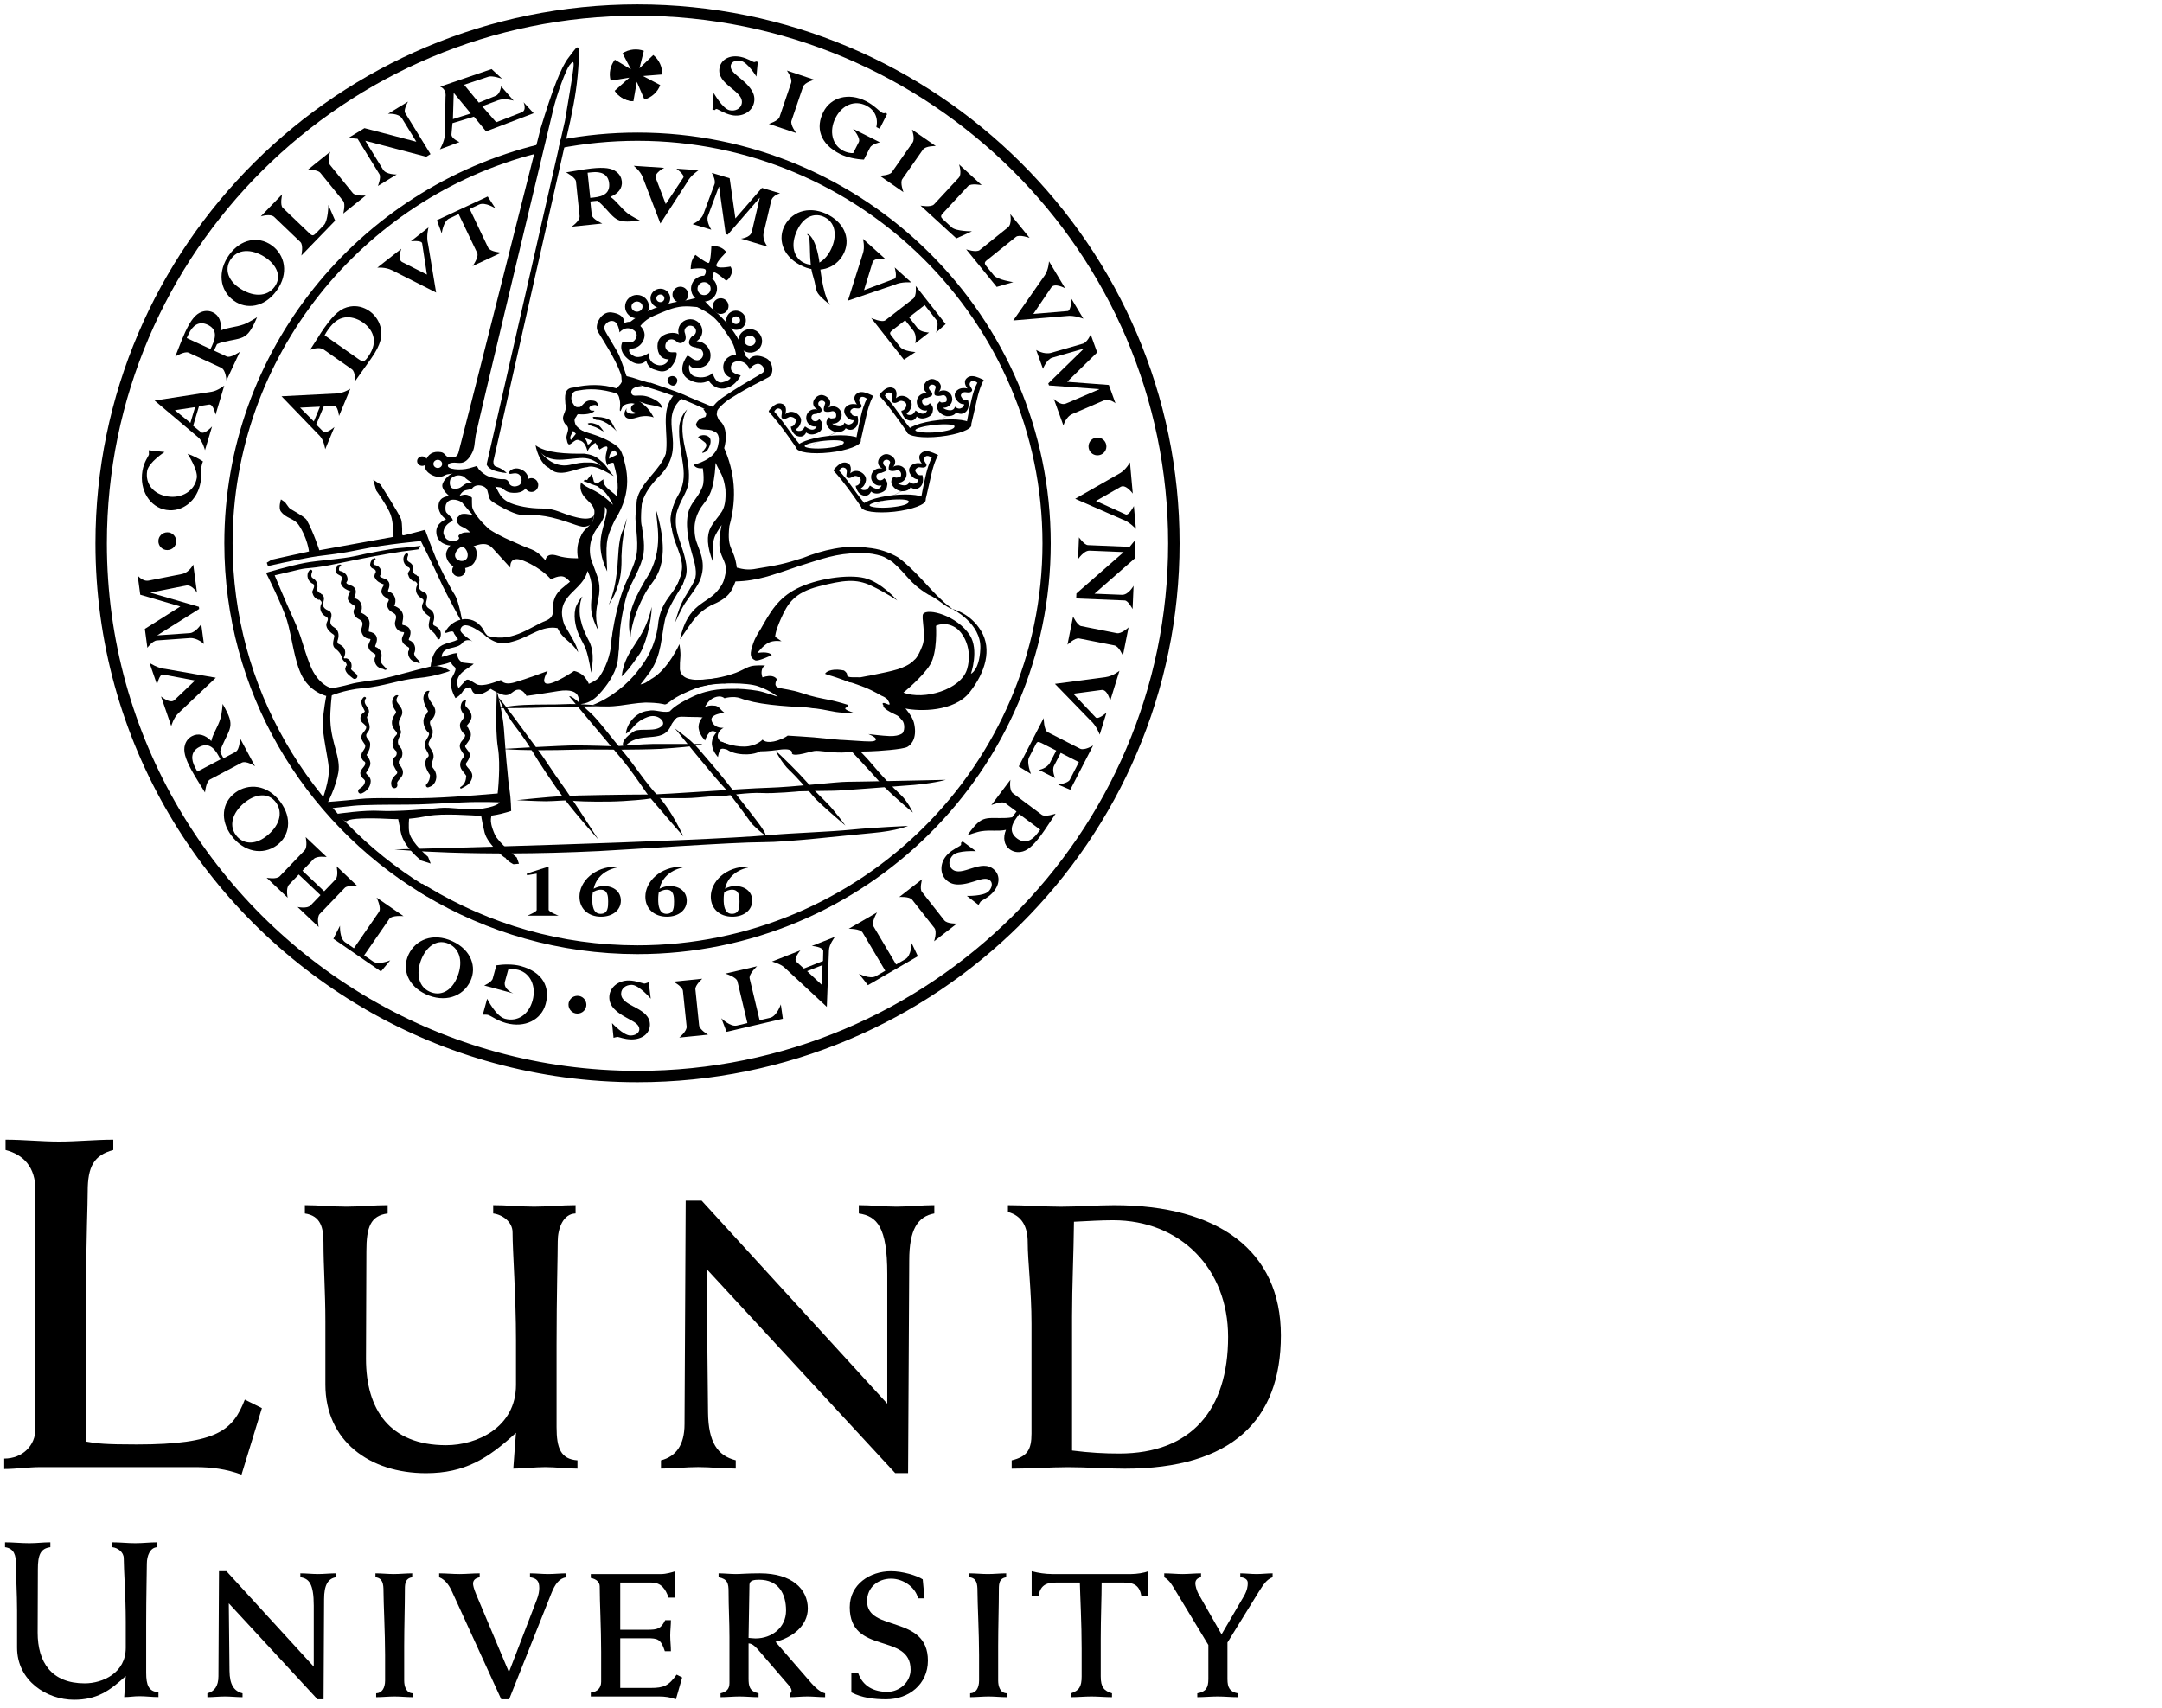 <?xml version="1.0" encoding="UTF-8"?>
<svg xmlns="http://www.w3.org/2000/svg" width="119" height="94" viewBox="0 0 119 94" fill="none">
  <g clip-path="url(#clip0_433_257)">
    <g clip-path="url(#clip1_433_257)">
      <path d="M0.227 80.282C1.246 80.282 1.951 79.555 1.951 78.647V65.505C1.951 64.233 1.298 63.557 0.306 63.298V62.727C1.298 62.727 2.266 62.832 3.258 62.832C4.25 62.832 5.244 62.727 6.236 62.727V63.298C5.166 63.584 4.827 64.207 4.827 65.583C4.827 66.362 4.748 68.025 4.748 70.361V79.347C5.323 79.453 5.819 79.504 7.518 79.504C12.012 79.504 12.822 78.698 13.476 77.036L14.416 77.504L13.294 81.166C12.459 80.854 11.621 80.751 10.787 80.751H2.219C1.566 80.751 0.886 80.856 0.232 80.856V80.285L0.227 80.282Z" fill="black"></path>
      <path d="M16.781 66.333C17.532 66.333 18.286 66.416 19.06 66.416C19.833 66.416 20.584 66.333 21.338 66.333V66.79C20.398 66.914 20.167 67.537 20.167 68.867C20.167 70.84 20.145 72.815 20.145 74.787C20.145 77.57 21.442 79.545 24.555 79.545C26.247 79.545 28.401 78.569 28.401 76.22V73.769C28.401 71.318 28.212 68.867 28.212 67.827C28.212 67.246 27.647 66.851 27.146 66.79V66.333C27.897 66.333 28.651 66.416 29.403 66.416C30.154 66.416 30.928 66.333 31.681 66.333V66.79C30.991 66.809 30.699 67.62 30.699 68.328C30.699 69.116 30.635 71.277 30.635 74.021V78.549C30.635 79.714 30.866 80.314 31.785 80.378V80.834C31.2 80.834 30.594 80.751 30.009 80.751C29.425 80.751 28.838 80.834 28.253 80.834C28.295 80.129 28.359 79.484 28.401 78.862C26.876 80.275 25.579 81.086 23.448 81.086C20.356 81.086 17.91 79.321 17.91 76.203V72.734C17.91 71.113 17.805 69.68 17.805 68.391C17.805 67.581 17.657 66.916 16.781 66.792V66.335V66.333Z" fill="black"></path>
      <path d="M36.382 80.378C37.197 80.17 37.678 79.548 37.678 78.383L37.742 66.084H38.619L48.837 77.26V70.115C48.837 67.539 48.272 66.936 47.27 66.79V66.333C47.96 66.333 48.65 66.416 49.337 66.416C50.025 66.416 50.737 66.333 51.427 66.333V66.79C50.509 66.956 50.047 67.683 50.047 69.365L49.983 81.083H49.274L38.889 69.844L38.972 77.758C38.992 79.379 39.495 80.126 40.497 80.375V80.832C39.807 80.832 39.117 80.749 38.43 80.749C37.742 80.749 37.072 80.832 36.382 80.832V80.375V80.378Z" fill="black"></path>
      <path d="M55.688 80.378C56.545 80.17 56.776 79.797 56.776 78.903V72.859C56.776 71.03 56.567 69.409 56.567 68.391C56.567 67.519 56.252 66.916 55.479 66.709V66.335C56.461 66.335 57.421 66.418 58.404 66.418C59.386 66.418 60.346 66.335 61.328 66.335C67.033 66.335 70.502 68.828 70.502 73.503C70.502 78.178 67.787 80.837 61.913 80.837C60.869 80.837 59.823 80.754 58.799 80.754C57.775 80.754 56.731 80.837 55.685 80.837V80.38L55.688 80.378ZM59.01 79.838C59.992 79.963 60.808 80.004 61.601 80.004C65.591 80.004 67.597 77.573 67.597 73.584C67.597 69.824 64.965 67.163 61.267 67.163C60.599 67.163 59.951 67.205 59.113 67.246C59.094 69.075 59.008 70.737 59.008 72.48V79.834L59.01 79.838Z" fill="black"></path>
      <path d="M11.415 93.2C11.798 93.102 12.024 92.809 12.024 92.262L12.054 86.481H12.466L17.27 91.735V88.375C17.27 87.165 17.004 86.881 16.533 86.813V86.598C16.857 86.598 17.181 86.637 17.505 86.637C17.829 86.637 18.163 86.598 18.488 86.598V86.813C18.055 86.891 17.839 87.233 17.839 88.024L17.81 93.531H17.476L12.594 88.249L12.633 91.969C12.643 92.731 12.879 93.082 13.35 93.2V93.414C13.026 93.414 12.702 93.375 12.378 93.375C12.054 93.375 11.739 93.414 11.415 93.414V93.2Z" fill="black"></path>
      <path d="M22.689 86.813C22.326 86.872 22.286 87.126 22.286 87.467C22.286 88.415 22.247 89.567 22.247 90.602V92.496C22.247 92.819 22.355 93.19 22.728 93.2V93.414C22.394 93.414 22.051 93.375 21.717 93.375C21.383 93.375 21.039 93.414 20.705 93.414V93.2C21.019 93.19 21.196 92.916 21.196 92.496V91.09C21.196 89.918 21.108 88.2 21.108 87.584C21.108 87.184 21.068 86.862 20.666 86.813V86.598C21 86.598 21.334 86.637 21.677 86.637C22.021 86.637 22.355 86.598 22.689 86.598V86.813Z" fill="black"></path>
      <path d="M27.59 93.531L24.88 87.604C24.771 87.36 24.555 86.96 24.172 86.813V86.598C24.546 86.598 24.919 86.637 25.292 86.637C25.665 86.637 26.029 86.598 26.402 86.598V86.813C26.215 86.852 26.038 86.94 26.038 87.165C26.038 87.252 26.068 87.418 26.215 87.77L28.013 92.037L29.545 88.053C29.653 87.78 29.683 87.555 29.683 87.409C29.683 87.028 29.555 86.872 29.172 86.813V86.598C29.506 86.598 29.84 86.637 30.174 86.637C30.508 86.637 30.842 86.598 31.176 86.598V86.813C30.773 86.872 30.547 87.204 30.351 87.692L28.023 93.531H27.59Z" fill="black"></path>
      <path d="M32.519 93.16C32.902 93.121 33.089 92.887 33.089 92.565V90.914C33.089 89.586 33.01 88.19 33.01 87.321C33.01 87.077 32.823 86.911 32.519 86.852V86.637H36.399C36.664 86.637 36.998 86.54 37.175 86.481C37.175 86.735 37.136 86.969 37.136 87.213C37.136 87.457 37.175 87.692 37.175 87.936H36.801C36.635 87.467 36.399 87.106 35.859 87.106H34.14V89.704H35.623C36.193 89.704 36.379 89.655 36.615 89.176H36.929C36.929 89.459 36.89 89.743 36.89 90.026C36.89 90.309 36.929 90.602 36.929 90.885H36.595C36.379 90.211 36.193 90.172 35.623 90.172H34.14V92.906H35.809C36.536 92.906 36.801 92.789 37.243 92.174L37.548 92.33L37.204 93.531C36.9 93.414 36.595 93.375 36.281 93.375H32.519V93.16Z" fill="black"></path>
      <path d="M39.66 93.2C39.994 93.121 40.151 92.965 40.151 92.633V90.123C40.151 89.284 40.102 88.444 40.102 87.614C40.102 87.155 40.053 86.911 39.552 86.813V86.598C39.866 86.598 40.19 86.637 40.505 86.637C40.799 86.637 41.094 86.598 41.831 86.598C43.599 86.598 44.463 87.477 44.463 88.532C44.463 89.518 43.559 90.153 42.685 90.368L44.669 92.653C44.817 92.828 45.151 93.151 45.416 93.2V93.414C45.092 93.414 44.758 93.375 44.434 93.375C44.109 93.375 43.785 93.414 43.461 93.414V93.2C43.53 93.19 43.559 93.151 43.569 93.082C43.569 92.994 43.54 92.906 43.422 92.77L41.791 90.875C41.644 90.709 41.438 90.455 41.202 90.455V92.389C41.202 92.799 41.251 93.092 41.752 93.2V93.414C41.398 93.414 41.055 93.375 40.701 93.375C40.347 93.375 40.013 93.414 39.66 93.414V93.2ZM41.202 90.153C41.349 90.162 41.467 90.182 41.585 90.182C42.489 90.182 43.265 89.576 43.265 88.649C43.265 87.721 42.852 86.95 41.782 86.95C41.526 86.95 41.251 86.979 41.251 87.223L41.202 90.153Z" fill="black"></path>
      <path d="M46.86 92.086H47.233C47.498 92.828 48.107 93.121 48.844 93.121C49.512 93.121 50.121 92.584 50.121 91.901C50.121 89.84 46.771 91.11 46.771 88.463C46.771 87.204 47.881 86.481 49.04 86.481C49.679 86.481 50.465 86.715 50.789 86.93L50.887 87.975H50.533C50.376 87.331 49.689 86.891 49.05 86.891C48.313 86.891 47.724 87.379 47.724 88.131C47.724 89.85 51.074 88.854 51.074 91.403C51.074 92.701 50.023 93.531 48.775 93.531C48.117 93.531 47.449 93.453 46.86 93.151V92.086Z" fill="black"></path>
      <path d="M55.383 86.813C55.02 86.872 54.98 87.126 54.98 87.467C54.98 88.415 54.941 89.567 54.941 90.602V92.496C54.941 92.819 55.049 93.19 55.422 93.2V93.414C55.089 93.414 54.745 93.375 54.411 93.375C54.077 93.375 53.733 93.414 53.399 93.414V93.2C53.713 93.19 53.89 92.916 53.89 92.496V91.09C53.89 89.918 53.802 88.2 53.802 87.584C53.802 87.184 53.763 86.862 53.36 86.813V86.598C53.694 86.598 54.028 86.637 54.371 86.637C54.715 86.637 55.049 86.598 55.383 86.598V86.813Z" fill="black"></path>
      <path d="M63.199 87.858H62.826C62.728 87.282 62.433 87.106 61.873 87.106H60.636C60.636 87.946 60.587 89.02 60.587 90.192V92.272C60.587 92.877 60.773 93.063 61.206 93.2V93.414C60.822 93.414 60.449 93.375 60.076 93.375C59.703 93.375 59.329 93.414 58.946 93.414V93.2C59.398 93.053 59.536 92.838 59.536 92.272V90.739C59.536 89.332 59.457 87.946 59.437 87.106H58.111C57.551 87.106 57.257 87.282 57.159 87.858H56.785V86.481C57.159 86.579 57.542 86.637 57.925 86.637H62.266C62.541 86.637 62.974 86.579 63.199 86.481V87.858Z" fill="black"></path>
      <path d="M65.901 93.2C66.372 93.121 66.51 92.897 66.51 92.418V90.543L64.673 87.506C64.486 87.204 64.388 86.999 64.083 86.813V86.598C64.417 86.598 64.761 86.637 65.095 86.637C65.429 86.637 65.773 86.598 66.107 86.598V86.813C65.92 86.852 65.793 86.95 65.793 87.155C65.793 87.252 65.852 87.536 65.989 87.77L67.237 89.957L68.464 87.858C68.651 87.536 68.68 87.301 68.68 87.126C68.68 86.911 68.464 86.823 68.268 86.813V86.598C68.562 86.598 68.857 86.637 69.162 86.637C69.466 86.637 69.751 86.598 70.046 86.598V86.813C69.722 86.93 69.545 87.204 69.279 87.624L67.561 90.407V92.418C67.561 92.897 67.698 93.121 68.13 93.2V93.414C67.757 93.414 67.384 93.375 67.02 93.375C66.657 93.375 66.274 93.414 65.901 93.414V93.2Z" fill="black"></path>
      <path d="M30.198 47.696V50.071C30.198 50.191 30.744 50.398 30.744 50.398H29.029C29.029 50.398 29.54 50.191 29.54 50.088V48.086L29.007 48.174L29 48.079L30.198 47.698V47.696Z" fill="black"></path>
      <path d="M41.177 47.749C40.409 47.918 40.016 48.404 39.905 48.916C40.097 48.816 40.269 48.77 40.47 48.77C41.03 48.77 41.403 49.095 41.403 49.568C41.403 50.091 40.954 50.455 40.311 50.455C39.603 50.455 39.124 50.013 39.124 49.353C39.124 48.528 39.935 47.698 41.16 47.698L41.175 47.749H41.177ZM40.298 48.97C40.102 48.97 39.964 49.051 39.864 49.109C39.854 49.163 39.832 49.3 39.832 49.512C39.832 49.807 39.871 50.298 40.286 50.298C40.701 50.298 40.703 49.915 40.703 49.617C40.703 49.349 40.686 48.97 40.298 48.97Z" fill="black"></path>
      <path d="M37.575 47.749C36.806 47.918 36.413 48.404 36.303 48.916C36.495 48.816 36.666 48.77 36.868 48.77C37.428 48.77 37.801 49.095 37.801 49.568C37.801 50.091 37.352 50.455 36.708 50.455C36.001 50.455 35.522 50.013 35.522 49.353C35.522 48.528 36.333 47.698 37.558 47.698L37.572 47.749H37.575ZM36.696 48.97C36.499 48.97 36.362 49.051 36.261 49.109C36.251 49.163 36.229 49.3 36.229 49.512C36.229 49.807 36.269 50.298 36.684 50.298C37.099 50.298 37.101 49.915 37.101 49.617C37.101 49.349 37.084 48.97 36.696 48.97Z" fill="black"></path>
      <path d="M33.948 47.749C33.179 47.918 32.786 48.404 32.676 48.916C32.868 48.816 33.039 48.77 33.241 48.77C33.801 48.77 34.174 49.095 34.174 49.568C34.174 50.091 33.725 50.455 33.081 50.455C32.374 50.455 31.895 50.013 31.895 49.353C31.895 48.528 32.706 47.698 33.931 47.698L33.946 47.749H33.948ZM33.066 48.97C32.87 48.97 32.733 49.051 32.632 49.109C32.622 49.163 32.6 49.3 32.6 49.512C32.6 49.807 32.639 50.298 33.057 50.298C33.474 50.298 33.474 49.915 33.474 49.617C33.474 49.349 33.457 48.97 33.069 48.97H33.066Z" fill="black"></path>
      <path d="M10.318 24.975C10.573 25.058 10.934 25.236 11.172 25.397C11.135 25.473 11.108 25.568 11.089 25.68C11.052 25.912 11.098 26.171 11.04 26.54C10.873 27.545 10.043 28.212 9.149 28.065C8.24 27.916 7.665 26.972 7.84 25.922C7.923 25.412 8.181 25.111 8.198 25.011C8.206 24.972 8.186 24.782 8.186 24.782L9.058 24.879C9.058 24.879 8.176 25.451 8.1 25.922C7.985 26.625 8.437 27.196 9.217 27.323C10.013 27.453 10.713 27.013 10.831 26.31C10.905 25.858 10.322 24.972 10.322 24.972L10.318 24.975Z" fill="black"></path>
      <path d="M18.451 12.143L16.589 14.064C16.589 14.064 16.712 13.493 16.535 13.322L15.094 11.943C14.88 11.74 14.355 11.911 14.355 11.911L15.531 10.695C15.531 10.695 15.396 11.279 15.565 11.44L17.051 12.861C17.183 12.988 17.255 12.98 17.39 12.841L17.829 12.387C18.063 12.148 18.075 11.281 18.075 11.281L18.448 12.143H18.451Z" fill="black"></path>
      <path d="M16.936 9.348L18.173 8.354C18.173 8.354 18.006 8.884 18.171 9.086L19.416 10.62C19.57 10.81 20.13 10.761 20.13 10.761L18.893 11.755C18.893 11.755 19.03 11.235 18.893 11.064L17.635 9.516C17.471 9.316 16.938 9.348 16.938 9.348H16.936Z" fill="black"></path>
      <path d="M21.098 9.352C21.257 9.611 21.834 9.604 21.834 9.604L20.801 10.234C20.801 10.234 20.992 9.763 20.884 9.587L19.683 7.639C19.551 7.631 19.182 7.587 19.182 7.587L20.061 7.053L22.915 7.8L22.127 6.518C21.938 6.213 21.356 6.264 21.356 6.264L22.456 5.593C22.456 5.593 22.198 6.052 22.299 6.213L23.696 8.483L23.46 8.627L20.106 7.746L21.093 9.35L21.098 9.352Z" fill="black"></path>
      <path d="M39.284 5.119C39.284 5.119 39.77 5.984 40.156 6.067C40.48 6.135 40.767 5.981 40.826 5.71C40.981 4.985 39.404 4.678 39.608 3.716C39.709 3.249 40.188 3.01 40.772 3.132C41.15 3.213 41.416 3.401 41.489 3.415C41.524 3.423 41.556 3.42 41.607 3.384L41.71 3.406L41.634 4.214C41.634 4.214 41.155 3.432 40.78 3.352C40.505 3.293 40.269 3.396 40.227 3.586C40.131 4.033 40.927 4.287 41.359 4.949C41.516 5.19 41.551 5.417 41.502 5.649C41.394 6.155 40.848 6.457 40.266 6.335C39.876 6.252 39.549 6.023 39.463 6.003C39.419 5.993 39.38 6.011 39.343 6.059L39.215 6.032L39.282 5.122L39.284 5.119Z" fill="black"></path>
      <path d="M43.314 3.884L44.822 4.389C44.822 4.389 44.281 4.533 44.198 4.78L43.564 6.647C43.486 6.879 43.827 7.324 43.827 7.324L42.319 6.818C42.319 6.818 42.835 6.655 42.904 6.447L43.545 4.562C43.628 4.318 43.314 3.886 43.314 3.886V3.884Z" fill="black"></path>
      <path d="M47.889 8.122L47.552 8.784C47.157 8.769 46.629 8.671 46.243 8.479C45.114 7.912 44.885 7.011 45.32 6.159C45.733 5.346 46.712 5.085 47.663 5.564C48.122 5.796 48.402 6.13 48.554 6.206C48.62 6.24 48.667 6.24 48.719 6.215L48.829 6.272L48.417 7.085L48.237 6.994C48.348 6.482 48.142 6.045 47.677 5.81C47.044 5.493 46.354 5.769 45.988 6.489C45.617 7.216 45.804 7.99 46.423 8.303C46.592 8.388 46.803 8.437 46.96 8.427L47.272 7.815C47.385 7.592 46.951 7.089 46.951 7.089L48.434 7.834C48.434 7.834 47.992 7.92 47.889 8.125V8.122Z" fill="black"></path>
      <path d="M50.199 7.133L51.506 8.037C51.506 8.037 50.946 8.024 50.799 8.237L49.666 9.853C49.526 10.053 49.728 10.576 49.728 10.576L48.422 9.672C48.422 9.672 48.962 9.658 49.087 9.479L50.231 7.846C50.381 7.634 50.199 7.133 50.199 7.133Z" fill="black"></path>
      <path d="M54.865 15.798L53.181 13.723C53.181 13.723 53.735 13.915 53.927 13.762L55.484 12.512C55.715 12.326 55.607 11.784 55.607 11.784L56.672 13.095C56.672 13.095 56.108 12.89 55.923 13.037L54.32 14.323C54.175 14.438 54.175 14.509 54.298 14.66L54.698 15.151C54.909 15.409 55.771 15.529 55.771 15.529L54.865 15.79V15.798Z" fill="black"></path>
      <path d="M52.64 13.122L50.668 11.315C50.668 11.315 51.245 11.425 51.412 11.247L52.77 9.785C52.969 9.57 52.788 9.047 52.788 9.047L54.035 10.19C54.035 10.19 53.446 10.07 53.286 10.241L51.889 11.748C51.764 11.882 51.773 11.953 51.916 12.084L52.382 12.512C52.628 12.739 53.5 12.731 53.5 12.731L52.64 13.122Z" fill="black"></path>
      <path d="M57.495 15.173C57.721 14.848 57.738 14.384 57.738 14.384L58.627 15.866C58.627 15.866 58.047 15.549 57.866 15.82L56.876 17.28L58.772 17.121C58.954 17.094 58.981 16.454 58.981 16.454L59.631 17.541C59.631 17.541 59.123 17.333 58.698 17.394L55.771 17.639L57.493 15.173H57.495Z" fill="black"></path>
      <path d="M59.639 19.203V19.193L57.92 19.686C57.603 19.779 57.407 20.302 57.407 20.302L57.033 19.262C57.033 19.262 57.461 19.533 57.861 19.418L59.604 18.915C59.85 18.844 60.034 18.41 60.034 18.41L60.39 19.398L58.74 21.015L61.033 21.188L61.397 22.196C61.397 22.196 61.066 21.908 60.734 22.052L59.035 22.782C58.647 22.946 58.534 23.427 58.534 23.427L58.003 21.952C58.003 21.952 58.345 22.328 58.652 22.218C58.728 22.191 58.801 22.16 58.87 22.13L60.503 21.427V21.417L57.738 21.215L57.699 21.102L59.641 19.206L59.639 19.203Z" fill="black"></path>
      <path d="M59.96 30.311C59.656 30.299 59.339 30.777 59.339 30.777L59.388 29.574C59.388 29.574 59.676 29.994 59.882 30.003L62.178 30.099C62.256 29.991 62.499 29.713 62.499 29.713L62.458 30.736L60.243 32.677L61.753 32.738C62.114 32.752 62.394 32.242 62.394 32.242L62.34 33.524C62.34 33.524 62.099 33.055 61.91 33.048L59.236 32.938L59.248 32.664L61.851 30.387L59.96 30.309V30.311Z" fill="black"></path>
      <path d="M62.117 34.535L61.807 36.087C61.807 36.087 61.593 35.572 61.338 35.523L59.396 35.14C59.155 35.094 58.755 35.484 58.755 35.484L59.064 33.932C59.064 33.932 59.292 34.417 59.509 34.461L61.471 34.85C61.726 34.901 62.114 34.535 62.114 34.535H62.117Z" fill="black"></path>
      <path d="M58.885 42.918L59.383 41.949L58.382 41.439L58.013 42.157C57.888 42.401 58.072 42.828 58.072 42.828L57.186 42.376C57.186 42.376 57.628 42.306 57.802 41.964L58.138 41.312L57.338 40.904C57.146 40.807 57.087 40.821 57.021 40.951L56.64 41.69C56.493 41.978 56.746 42.599 56.746 42.599L56.073 42.188L57.446 39.523C57.446 39.523 57.451 40.189 57.669 40.301L59.447 41.207C59.688 41.329 60.167 41.031 60.167 41.031L58.909 43.47L58.242 43.184C58.242 43.184 58.782 43.118 58.887 42.916L58.885 42.918Z" fill="black"></path>
      <path d="M53.721 46.851C53.721 46.851 52.726 46.79 52.449 47.071C52.215 47.305 52.191 47.627 52.39 47.823C52.92 48.343 54.03 47.19 54.737 47.884C55.079 48.218 55.022 48.75 54.602 49.173C54.332 49.446 54.028 49.566 53.976 49.62C53.952 49.644 53.863 49.81 53.863 49.81L53.22 49.312C53.22 49.312 54.141 49.334 54.411 49.063C54.607 48.865 54.649 48.611 54.509 48.474C54.182 48.152 53.536 48.68 52.743 48.684C52.454 48.684 52.245 48.592 52.073 48.426C51.702 48.062 51.742 47.442 52.159 47.022C52.441 46.739 52.812 46.592 52.873 46.529C52.905 46.497 52.913 46.456 52.891 46.399L52.981 46.307L53.718 46.853L53.721 46.851Z" fill="black"></path>
      <path d="M52.67 50.835L51.415 51.809C51.415 51.809 51.592 51.282 51.43 51.077L50.209 49.524C50.057 49.331 49.497 49.371 49.497 49.371L50.752 48.397C50.752 48.397 50.607 48.914 50.742 49.087L51.975 50.655C52.134 50.857 52.67 50.835 52.67 50.835Z" fill="black"></path>
      <path d="M38.972 56.948L37.388 57.109C37.388 57.109 37.821 56.755 37.794 56.499L37.59 54.539C37.565 54.297 37.069 54.031 37.069 54.031L38.653 53.87C38.653 53.87 38.253 54.231 38.275 54.448L38.479 56.428C38.506 56.684 38.97 56.948 38.97 56.948H38.972Z" fill="black"></path>
      <path d="M35.817 54.966C35.817 54.966 35.171 54.212 34.776 54.207C34.444 54.202 34.191 54.407 34.189 54.688C34.179 55.43 35.785 55.425 35.773 56.411C35.765 56.89 35.34 57.217 34.746 57.209C34.361 57.205 34.063 57.07 33.987 57.07C33.953 57.07 33.771 57.122 33.771 57.122L33.688 56.313C33.688 56.313 34.309 56.987 34.694 56.995C34.974 56.999 35.186 56.853 35.191 56.658C35.195 56.201 34.368 56.103 33.815 55.54C33.614 55.332 33.535 55.117 33.538 54.878C33.545 54.36 34.022 53.96 34.616 53.967C35.016 53.972 35.38 54.136 35.471 54.138C35.515 54.138 35.706 54.063 35.706 54.063L35.819 54.971L35.817 54.966Z" fill="black"></path>
      <path d="M27.124 53.848L27.32 53.133C27.711 53.069 28.249 53.059 28.664 53.172C29.884 53.504 30.289 54.341 30.034 55.262C29.793 56.141 28.885 56.59 27.858 56.311C27.362 56.177 27.021 55.904 26.856 55.86C26.785 55.84 26.574 55.85 26.574 55.85L26.814 54.971C26.814 54.971 27.291 55.935 27.794 56.072C28.479 56.258 29.101 55.85 29.314 55.071C29.53 54.285 29.194 53.562 28.524 53.382C28.339 53.333 28.123 53.326 27.974 53.367L27.792 54.029C27.686 54.461 28.253 54.676 28.253 54.676L26.65 54.241C26.65 54.241 27.065 54.07 27.126 53.85L27.124 53.848Z" fill="black"></path>
      <path d="M17.262 47.283L16.648 47.923L17.844 49.056L18.465 48.409C18.649 48.218 18.527 47.681 18.527 47.681L19.688 48.785C19.688 48.785 19.145 48.694 18.971 48.875L17.596 50.308C17.424 50.489 17.54 51.023 17.54 51.023L16.378 49.92C16.378 49.92 16.904 50.035 17.098 49.832L17.64 49.268L16.444 48.135L15.911 48.689C15.717 48.892 15.835 49.41 15.835 49.41L14.676 48.311C14.676 48.311 15.214 48.421 15.401 48.228L16.768 46.802C16.948 46.614 16.825 46.072 16.825 46.072L17.984 47.171C17.984 47.171 17.449 47.088 17.262 47.283Z" fill="black"></path>
      <path d="M8.663 34.962V34.971L10.445 34.847C10.774 34.823 11.076 34.351 11.076 34.351L11.224 35.445C11.224 35.445 10.863 35.091 10.448 35.12L8.638 35.25C8.383 35.269 8.112 35.655 8.112 35.655L7.973 34.615L9.927 33.38L7.72 32.733L7.577 31.673C7.577 31.673 7.842 32.025 8.196 31.954L10.011 31.595C10.423 31.515 10.637 31.07 10.637 31.07L10.843 32.623C10.843 32.623 10.588 32.186 10.266 32.227C10.188 32.237 10.109 32.254 10.035 32.269L8.289 32.616V32.625L10.949 33.399L10.963 33.517L8.663 34.964V34.962Z" fill="black"></path>
      <path d="M61.633 26.054C61.977 25.858 62.195 25.448 62.195 25.448L62.35 27.167C62.35 27.167 61.964 26.632 61.684 26.796L60.324 27.572L61.972 28.319C62.148 28.373 62.411 27.851 62.411 27.851L62.524 29.11C62.524 29.11 62.156 28.703 61.748 28.576L59.18 27.453L61.63 26.054H61.633Z" fill="black"></path>
      <path d="M60.867 37.267C61.26 37.215 61.618 36.92 61.618 36.92L61.107 38.57C61.107 38.57 60.955 37.931 60.631 37.977L59.076 38.184L60.316 39.495C60.459 39.613 60.903 39.227 60.903 39.227L60.53 40.435C60.53 40.435 60.343 39.92 60.014 39.647L58.065 37.64L60.867 37.269V37.267Z" fill="black"></path>
      <path d="M9.829 39.246C9.542 39.517 9.426 39.967 9.426 39.967L8.864 38.333C8.864 38.333 9.367 38.761 9.601 38.534L10.735 37.457L8.957 37.123C8.773 37.113 8.643 37.682 8.643 37.682L8.23 36.485C8.23 36.485 8.685 36.793 9.114 36.82L11.879 37.303L9.834 39.242L9.829 39.246Z" fill="black"></path>
      <path d="M20.862 50.186C21.009 49.974 20.73 49.405 20.73 49.405L22.21 50.425C22.21 50.425 21.579 50.359 21.429 50.577L20.044 52.583L20.531 52.918C20.847 53.135 21.481 52.857 21.481 52.857L20.968 53.47L18.35 51.668L18.716 50.953C18.716 50.953 18.677 51.639 18.993 51.858L19.48 52.193L20.864 50.186H20.862Z" fill="black"></path>
      <path d="M40.59 54.017C40.532 53.765 39.92 53.589 39.92 53.589L41.673 53.182C41.673 53.182 41.202 53.604 41.263 53.86L41.811 56.155L42.386 56.021C42.761 55.933 42.977 55.281 42.977 55.281L43.09 56.072L39.991 56.792L39.704 56.043C39.704 56.043 40.19 56.534 40.563 56.446L41.138 56.311L40.59 54.017Z" fill="black"></path>
      <path d="M47.483 51.334C47.353 51.109 46.717 51.121 46.717 51.121L48.274 50.22C48.274 50.22 47.948 50.76 48.08 50.989L49.323 53.086L49.834 52.791C50.167 52.598 50.18 51.91 50.18 51.91L50.521 52.632L47.771 54.224L47.275 53.592C47.275 53.592 47.884 53.919 48.215 53.726L48.726 53.431L47.483 51.334Z" fill="black"></path>
      <path d="M59.914 24.569C59.914 24.298 60.137 24.084 60.41 24.084C60.68 24.084 60.898 24.306 60.898 24.577C60.898 24.848 60.675 25.062 60.403 25.062C60.13 25.062 59.914 24.84 59.914 24.569Z" fill="black"></path>
      <path d="M31.291 55.295C31.291 55.024 31.515 54.81 31.787 54.81C32.06 54.81 32.276 55.032 32.276 55.303C32.276 55.574 32.052 55.788 31.78 55.788C31.507 55.788 31.291 55.566 31.291 55.295Z" fill="black"></path>
      <path d="M8.717 29.784C8.717 29.515 8.94 29.298 9.213 29.298C9.483 29.298 9.701 29.52 9.701 29.791C9.701 30.062 9.478 30.277 9.205 30.277C8.935 30.277 8.717 30.055 8.717 29.784Z" fill="black"></path>
      <path d="M13.117 15.81C12.505 15.368 12.353 14.748 12.726 14.238C13.173 13.625 14.016 13.742 14.669 14.213C15.229 14.616 15.524 15.229 15.113 15.788C14.698 16.354 13.89 16.369 13.117 15.81ZM12.874 16.552C13.554 17.043 14.544 16.933 15.219 16.008C15.921 15.046 15.681 14.03 14.961 13.508C14.205 12.961 13.237 13.173 12.623 14.016C11.968 14.914 12.071 15.973 12.874 16.552Z" fill="black"></path>
      <path d="M25.913 6.245L24.929 6.555L24.973 5.109L25.913 6.245ZM26.542 5.849L27.419 5.519C27.78 5.385 28.271 5.539 28.271 5.539L27.581 4.75C27.581 4.75 27.534 5.183 27.276 5.278L26.355 5.649L25.545 4.665L26.878 4.223C27.094 4.143 27.635 4.335 27.635 4.335L27.058 3.801L24.224 4.77C24.224 4.77 24.582 4.865 24.521 5.349L24.482 7.468C24.44 7.839 24.212 8.22 24.212 8.22L25.29 7.819C25.29 7.819 24.823 7.626 24.85 7.387L24.904 6.779L26.088 6.42L26.753 7.231L29.373 6.232L28.818 5.627C28.818 5.627 29.012 6.074 28.708 6.186L27.313 6.728L26.542 5.849Z" fill="black"></path>
      <path d="M12.464 19.618C12.695 19.726 13.203 19.362 13.203 19.362L12.464 20.941C12.464 20.941 12.437 20.363 12.174 20.241L10.381 19.411C10.163 19.311 9.647 19.625 9.647 19.625C9.738 19.393 9.809 19.218 9.883 19.027C9.984 18.766 10.121 18.436 10.197 18.273C10.507 17.609 10.762 17.289 11.096 17.169C11.315 17.089 11.518 17.101 11.715 17.191C12.059 17.35 12.216 17.726 12.132 18.197C12.52 18.014 12.953 18.024 13.426 17.851C13.699 17.753 14.151 17.46 14.151 17.46C14.109 17.562 14.087 17.607 14.026 17.741C13.763 18.3 13.574 18.493 13.262 18.605C12.93 18.725 12.331 18.766 11.946 18.939L11.779 19.296L12.469 19.616L12.464 19.618ZM11.585 19.21L11.668 19.035C11.924 18.488 11.904 18.095 11.418 17.87C10.936 17.648 10.593 17.934 10.389 18.371L10.278 18.605L11.585 19.21Z" fill="black"></path>
      <path d="M10.634 23.439L11.062 23.788C11.248 23.939 11.673 23.473 11.673 23.473L11.283 24.779C11.283 24.779 11.157 24.271 10.902 24.064L8.51 22.047L11.658 21.561C11.973 21.513 12.344 21.225 12.344 21.225L11.865 22.826C11.865 22.826 11.742 22.228 11.509 22.267L10.954 22.357L10.632 23.436L10.634 23.439ZM9.625 22.579L10.48 23.275L10.738 22.409L9.623 22.579H9.625Z" fill="black"></path>
      <path d="M12.975 41.375C13.2 41.256 13.213 40.636 13.213 40.636L14.035 42.174C14.035 42.174 13.554 41.847 13.299 41.983L11.553 42.906C11.342 43.018 11.283 43.619 11.283 43.619C11.152 43.407 11.054 43.243 10.944 43.072C10.794 42.835 10.612 42.525 10.529 42.369C10.182 41.722 10.079 41.327 10.182 40.992C10.251 40.77 10.384 40.616 10.573 40.516C10.909 40.338 11.302 40.44 11.631 40.789C11.72 40.372 11.987 40.033 12.132 39.554C12.218 39.278 12.255 38.746 12.255 38.746C12.312 38.841 12.334 38.885 12.405 39.017C12.697 39.562 12.736 39.828 12.638 40.145C12.535 40.482 12.206 40.982 12.115 41.39L12.302 41.737L12.975 41.383V41.375ZM12.135 41.795L12.044 41.624C11.759 41.092 11.432 40.873 10.959 41.121C10.489 41.368 10.512 41.812 10.74 42.24L10.863 42.469L12.135 41.798V41.795Z" fill="black"></path>
      <path d="M12.739 45.994C12.115 45.159 12.201 44.178 12.955 43.626C13.669 43.099 14.718 43.177 15.43 44.132C16.115 45.052 15.924 46.021 15.248 46.519C14.453 47.105 13.404 46.885 12.741 45.994H12.739ZM15.19 44.166C14.775 43.609 14.099 43.704 13.544 44.114C12.896 44.59 12.533 45.355 12.984 45.962C13.363 46.47 14.004 46.512 14.61 46.065C15.379 45.499 15.607 44.73 15.187 44.166H15.19Z" fill="black"></path>
      <path d="M23.438 54.722C22.49 54.285 22.092 53.384 22.488 52.539C22.863 51.736 23.819 51.307 24.904 51.807C25.948 52.288 26.247 53.233 25.894 53.992C25.476 54.886 24.452 55.191 23.438 54.724V54.722ZM24.71 51.951C24.079 51.661 23.531 52.066 23.241 52.688C22.903 53.416 22.949 54.261 23.639 54.578C24.216 54.844 24.798 54.578 25.118 53.895C25.52 53.033 25.351 52.247 24.712 51.951H24.71Z" fill="black"></path>
      <path d="M55.341 44.214C55.138 44.063 54.565 44.314 54.565 44.314L55.616 42.92C55.616 42.92 55.523 43.492 55.756 43.665L57.338 44.844C57.529 44.988 58.102 44.786 58.102 44.786C57.964 44.993 57.858 45.152 57.745 45.323C57.593 45.557 57.389 45.852 57.281 45.996C56.839 46.582 56.525 46.844 56.174 46.892C55.943 46.924 55.747 46.87 55.572 46.743C55.268 46.517 55.192 46.118 55.371 45.674C54.953 45.772 54.531 45.674 54.035 45.748C53.748 45.789 53.247 45.979 53.247 45.979C53.308 45.889 53.338 45.85 53.428 45.73C53.802 45.237 54.025 45.088 54.354 45.039C54.705 44.991 55.3 45.071 55.712 44.981L55.95 44.666L55.341 44.212V44.214ZM56.103 44.807L55.985 44.964C55.621 45.445 55.56 45.835 55.987 46.153C56.412 46.47 56.807 46.26 57.097 45.874L57.254 45.667L56.1 44.807H56.103Z" fill="black"></path>
      <path d="M45.3 52.898L45.313 52.349C45.315 52.11 44.684 52.066 44.684 52.066L45.959 51.563C45.959 51.563 45.634 51.976 45.627 52.303L45.509 55.418L43.181 53.255C42.948 53.04 42.491 52.925 42.491 52.925L44.053 52.31C44.053 52.31 43.655 52.774 43.832 52.933L44.247 53.309L45.3 52.894V52.898ZM45.246 54.219L45.271 53.12L44.424 53.453L45.246 54.219Z" fill="black"></path>
      <path d="M35.377 9.755C35.24 9.396 34.879 9.125 34.879 9.125L36.561 9.238C36.561 9.238 35.986 9.523 36.102 9.816L36.644 11.23L37.614 9.772C37.693 9.614 37.229 9.282 37.229 9.282L38.459 9.365C38.459 9.365 38.01 9.655 37.825 10.024L36.35 12.302L35.375 9.753L35.377 9.755Z" fill="black"></path>
      <path d="M21.559 14.868C21.216 14.694 20.766 14.733 20.766 14.733L22.09 13.693C22.09 13.693 21.857 14.289 22.141 14.428L23.499 15.114L23.234 13.386C23.185 13.215 22.618 13.278 22.618 13.278L23.585 12.517C23.585 12.517 23.448 13.029 23.561 13.43L24.005 16.103L21.559 14.865V14.868Z" fill="black"></path>
      <path d="M47.498 13.947C47.614 13.584 47.498 13.146 47.498 13.146L48.748 14.272C48.748 14.272 48.119 14.143 48.026 14.443L47.557 15.971L49.239 15.341C49.401 15.265 49.244 14.719 49.244 14.719L50.158 15.544C50.158 15.544 49.625 15.495 49.249 15.671L46.671 16.547L47.496 13.945L47.498 13.947Z" fill="black"></path>
      <path d="M26.871 13.635C26.979 13.862 27.595 13.906 27.595 13.906L26.012 14.645C26.012 14.645 26.375 14.15 26.264 13.918L25.245 11.784L24.727 12.026C24.388 12.184 24.315 12.849 24.315 12.849L24.047 12.121L26.844 10.815L27.269 11.469C27.269 11.469 26.709 11.101 26.37 11.259L25.852 11.501L26.871 13.635Z" fill="black"></path>
      <path d="M39.576 10.278H39.566L38.965 11.892C38.854 12.192 39.151 12.643 39.151 12.643L38.118 12.333C38.118 12.333 38.577 12.158 38.717 11.782L39.328 10.139C39.414 9.907 39.178 9.514 39.178 9.514L40.161 9.809L40.477 12.023L41.939 10.341L42.938 10.642C42.938 10.642 42.518 10.732 42.442 11.074L42.034 12.814C41.939 13.21 42.251 13.576 42.251 13.576L40.785 13.137C40.785 13.137 41.276 13.088 41.369 12.787C41.391 12.714 41.408 12.639 41.425 12.568L41.818 10.893H41.809L40.055 12.917L39.945 12.883L39.579 10.28L39.576 10.278Z" fill="black"></path>
      <path d="M51.552 17.628L50.897 16.793L50.035 17.462L50.519 18.08C50.683 18.29 51.137 18.305 51.137 18.305L50.376 18.895C50.376 18.895 50.494 18.48 50.263 18.187L49.824 17.628L49.134 18.163C48.969 18.29 48.959 18.349 49.045 18.458L49.544 19.096C49.738 19.342 50.391 19.376 50.391 19.376L49.752 19.796L47.953 17.504C47.953 17.504 48.547 17.772 48.733 17.628L50.263 16.442C50.469 16.281 50.403 15.739 50.403 15.739L52.051 17.838L51.525 18.307C51.525 18.307 51.688 17.807 51.55 17.631L51.552 17.628Z" fill="black"></path>
      <path d="M32.568 11.818C32.593 12.062 33.152 12.302 33.152 12.302L31.46 12.477C31.46 12.477 31.932 12.168 31.902 11.887L31.704 9.99C31.679 9.76 31.158 9.487 31.158 9.487C31.399 9.448 31.581 9.419 31.777 9.384C32.045 9.338 32.394 9.287 32.566 9.27C33.275 9.196 33.673 9.248 33.938 9.463C34.115 9.604 34.206 9.78 34.228 9.985C34.267 10.351 34.032 10.666 33.594 10.832C33.941 11.064 34.149 11.425 34.53 11.73C34.749 11.906 35.218 12.136 35.218 12.136C35.112 12.15 35.063 12.155 34.918 12.172C34.319 12.233 34.063 12.172 33.813 11.972C33.545 11.757 33.214 11.281 32.875 11.049L32.494 11.088L32.57 11.818H32.568ZM32.489 10.891L32.678 10.871C33.263 10.81 33.582 10.598 33.528 10.083C33.474 9.572 33.064 9.431 32.595 9.48L32.344 9.506L32.489 10.891Z" fill="black"></path>
      <path d="M17.066 19.259C17.206 19.037 17.37 18.788 17.486 18.603C17.613 18.398 17.712 18.241 17.849 18.049C18.409 17.26 18.772 16.957 19.273 16.872C19.632 16.811 20.005 16.889 20.341 17.126C20.702 17.38 20.909 17.761 20.97 18.117C21.029 18.461 21 18.93 20.425 19.738L19.534 20.993C19.534 20.993 19.588 20.48 19.362 20.322L17.829 19.247C17.547 19.05 17.066 19.259 17.066 19.259ZM19.723 19.758C19.988 19.943 20.052 19.931 20.268 19.626C20.899 18.737 20.45 18.08 19.978 17.748C19.649 17.516 19.268 17.424 18.964 17.475C18.632 17.531 18.352 17.731 18.068 18.134C17.991 18.241 17.935 18.329 17.869 18.456L19.723 19.758Z" fill="black"></path>
      <path d="M17.407 23.368L17.785 23.747C17.95 23.91 18.409 23.502 18.409 23.502L17.901 24.726C17.901 24.726 17.829 24.223 17.603 23.995L15.496 21.811L18.586 21.654C18.895 21.64 19.283 21.398 19.283 21.398L18.659 22.897C18.659 22.897 18.603 22.309 18.372 22.323L17.827 22.357L17.407 23.368ZM16.518 22.438L17.274 23.197L17.611 22.384L16.518 22.438Z" fill="black"></path>
      <path d="M45.624 11.842C46.516 12.326 46.843 13.224 46.405 14.018C45.99 14.772 45.035 15.129 44.016 14.574C43.036 14.042 42.806 13.107 43.198 12.397C43.66 11.557 44.672 11.325 45.624 11.842ZM44.215 14.447C44.807 14.77 45.364 14.411 45.686 13.827C46.062 13.144 46.069 12.323 45.421 11.972C44.878 11.677 44.296 11.901 43.945 12.541C43.5 13.351 43.613 14.123 44.215 14.45V14.447Z" fill="black"></path>
      <path d="M45.713 16.804C44.689 15.971 45.035 16.091 44.755 15.212C44.475 14.331 44.667 13.083 44.468 12.944C44.269 12.805 44.912 12.753 45.131 14.64C45.349 16.525 45.713 16.804 45.713 16.804Z" fill="black"></path>
      <path d="M20.283 54.927C11.671 49.871 5.883 40.548 5.883 29.904C5.883 13.891 18.986 0.867 35.09 0.867C51.194 0.867 64.297 13.893 64.297 29.904C64.297 45.914 51.194 58.941 35.09 58.941C29.761 58.941 24.759 57.515 20.454 55.025L19.983 54.771L19.649 55.249L20.125 55.559C24.526 58.106 29.641 59.566 35.09 59.566C51.543 59.566 64.926 46.258 64.926 29.904C64.926 13.549 51.543 0.242 35.09 0.242C18.637 0.242 5.254 13.549 5.254 29.904C5.254 40.772 11.162 50.294 19.956 55.459L20.317 55.64L20.602 55.132L20.283 54.925V54.927Z" fill="black"></path>
      <path d="M23.394 48.765C17.051 44.861 12.803 37.85 12.803 29.906C12.803 19.618 19.934 10.915 29.518 8.449L29.69 7.939C19.747 10.356 12.348 19.286 12.348 29.904C12.348 38.023 16.675 45.157 23.158 49.144L23.504 49.331L23.71 48.97L23.394 48.763V48.765Z" fill="black"></path>
      <path d="M23.369 49.273C26.795 51.328 30.807 52.515 35.092 52.515C47.633 52.515 57.834 42.374 57.834 29.906C57.834 17.438 47.631 7.297 35.092 7.297C33.639 7.297 32.217 7.434 30.837 7.695L30.763 8.168C32.163 7.893 33.612 7.749 35.092 7.749C47.363 7.749 57.38 17.707 57.38 29.906C57.38 42.105 47.363 52.032 35.092 52.032C30.881 52.032 26.937 50.862 23.576 48.833L23.234 48.638L22.89 48.941L23.372 49.275L23.369 49.273Z" fill="black"></path>
      <path d="M34.861 5.573C34.658 5.563 34.454 5.507 34.265 5.397C34.086 5.295 33.941 5.156 33.833 4.997" fill="black"></path>
      <path d="M35.193 3.762L35.957 3.029C36.116 3.156 36.247 3.322 36.335 3.52C36.419 3.708 36.455 3.906 36.448 4.099L35.392 4.184L36.34 4.682C36.269 4.873 36.151 5.048 35.989 5.192C35.834 5.329 35.657 5.424 35.471 5.478L35.051 4.502L34.864 5.571C34.66 5.561 34.456 5.505 34.267 5.395C34.088 5.293 33.943 5.153 33.835 4.995L34.641 4.275L33.612 4.438C33.558 4.243 33.55 4.033 33.594 3.82C33.639 3.62 33.725 3.44 33.845 3.286L34.731 3.818L34.265 2.934C34.434 2.822 34.633 2.749 34.852 2.727C35.058 2.705 35.257 2.732 35.439 2.798L35.198 3.759L35.193 3.762Z" fill="black"></path>
      <path d="M44.038 24.835L46.039 23.776C45.846 23.771 45.575 23.6 45.502 23.361C45.426 23.122 45.644 22.968 45.644 22.968C45.651 22.978 45.659 22.987 45.669 22.995C45.683 23.012 45.696 23.026 45.696 23.026V23.019C45.742 23.051 45.804 23.024 45.865 23.022C46.003 23.017 46.03 22.963 46.025 22.838C46.02 22.714 45.912 22.599 45.779 22.638C45.661 22.672 45.477 22.699 45.374 22.628C45.337 22.604 45.33 22.489 45.359 22.394C45.369 22.338 45.421 22.221 45.421 22.192C45.416 22.106 45.313 22.043 45.217 22.047C45.121 22.052 45.035 22.128 45.038 22.213C45.042 22.336 45.121 22.384 45.175 22.445C45.256 22.538 45.227 22.611 45.2 22.658C45.178 22.692 44.944 22.773 44.944 22.773L44.949 22.782C44.932 22.78 44.912 22.777 44.893 22.78C44.755 22.785 44.66 22.851 44.664 22.978C44.669 23.102 44.745 23.19 44.883 23.185C44.971 23.18 45.047 23.136 45.089 23.07C45.089 23.07 45.293 23.224 45.266 23.422C45.239 23.615 45.224 23.773 44.856 23.886C44.554 23.979 44.37 23.8 44.37 23.8C44.37 23.8 44.281 24.059 44.011 24.03C43.596 23.983 43.523 23.485 43.523 23.485C43.523 23.485 43.694 23.493 43.78 23.271C43.854 23.083 43.729 22.968 43.525 22.941C43.402 22.924 43.248 23.114 43.076 23.041C42.904 22.968 43.164 22.636 42.941 22.509C42.734 22.392 42.616 22.658 42.616 22.658C42.616 22.658 42.933 22.983 43.346 23.573C43.675 24.047 44.139 24.608 44.139 24.608L43.903 24.765C43.903 24.765 43.584 24.271 43.078 23.593C42.648 23.014 42.312 22.655 42.312 22.655C42.312 22.655 42.3 22.607 42.42 22.485C42.572 22.328 42.806 22.113 43.085 22.24C43.365 22.365 43.223 22.802 43.223 22.802C43.223 22.802 43.373 22.636 43.623 22.67C43.893 22.707 44.134 22.956 44.09 23.192C44.028 23.529 43.82 23.612 43.82 23.612C43.82 23.612 43.788 23.744 44.045 23.717C44.203 23.7 44.308 23.471 44.308 23.471C44.321 23.466 44.699 23.815 44.903 23.551C44.922 23.527 44.934 23.495 44.949 23.466C44.917 23.473 44.885 23.478 44.851 23.478C44.593 23.481 44.38 23.271 44.375 23.007C44.372 22.743 44.578 22.528 44.836 22.526C44.934 22.526 44.863 22.519 44.996 22.543C44.893 22.487 44.76 22.377 44.758 22.187C44.755 21.967 44.991 21.742 45.207 21.74C45.423 21.738 45.698 21.935 45.701 22.157C45.701 22.297 45.627 22.406 45.568 22.467C45.627 22.404 45.715 22.37 45.85 22.367C46.108 22.365 46.322 22.575 46.327 22.838C46.332 23.102 46.123 23.317 45.865 23.319C45.843 23.319 45.823 23.317 45.804 23.314C45.806 23.319 45.811 23.322 45.814 23.324C45.904 23.402 46.02 23.437 46.12 23.454C46.437 23.51 46.474 23.263 46.474 23.263C46.474 23.263 46.626 23.407 46.779 23.358C47.024 23.278 46.975 23.127 46.975 23.127C46.975 23.127 46.747 23.161 46.553 22.878C46.415 22.68 46.43 22.458 46.663 22.314C46.879 22.182 47.167 22.26 47.167 22.26C47.167 22.26 46.897 21.947 47.103 21.718C47.307 21.491 47.601 21.593 47.803 21.674C47.962 21.738 48.063 21.794 48.063 21.794C48.063 21.794 47.849 22.152 47.692 22.853C47.488 23.764 47.37 24.257 47.37 24.257L47.12 24.189C47.12 24.189 47.262 23.398 47.405 22.817C47.564 22.167 47.717 21.95 47.717 21.95C47.717 21.95 47.466 21.728 47.326 21.918C47.174 22.126 47.525 22.282 47.398 22.419C47.272 22.555 47.044 22.419 46.938 22.482C46.764 22.59 46.779 22.658 46.882 22.802C46.987 22.948 47.196 22.892 47.196 22.892C47.196 22.892 47.358 23.393 47 23.605C46.764 23.742 46.548 23.568 46.548 23.568C46.548 23.568 46.474 23.796 46.047 23.786L44.038 24.835Z" fill="black"></path>
      <path d="M43.839 24.65C43.81 24.401 44.581 24.108 45.558 24C46.536 23.893 47.351 24.008 47.38 24.257C47.41 24.506 46.639 24.799 45.661 24.906C44.684 25.013 43.869 24.899 43.839 24.65ZM45.48 24.664C46.074 24.603 46.472 24.493 46.445 24.335C46.428 24.235 45.939 24.2 45.345 24.264C44.75 24.325 44.276 24.459 44.291 24.559C44.303 24.662 44.885 24.725 45.48 24.664Z" fill="black"></path>
      <path d="M50.128 23.959L52.13 22.899C51.935 22.895 51.665 22.724 51.589 22.485C51.513 22.245 51.732 22.091 51.732 22.091C51.739 22.101 51.746 22.108 51.756 22.118C51.771 22.135 51.783 22.148 51.783 22.148V22.14C51.83 22.172 51.891 22.145 51.953 22.143C52.09 22.138 52.117 22.084 52.112 21.96C52.107 21.835 51.999 21.72 51.867 21.759C51.749 21.794 51.565 21.82 51.462 21.75C51.425 21.725 51.417 21.61 51.447 21.515C51.457 21.459 51.508 21.342 51.508 21.313C51.503 21.227 51.4 21.164 51.304 21.169C51.209 21.174 51.123 21.249 51.125 21.335C51.13 21.457 51.209 21.506 51.263 21.567C51.344 21.659 51.314 21.733 51.287 21.779C51.265 21.813 51.032 21.894 51.032 21.894L51.037 21.903C51.02 21.901 51 21.898 50.98 21.901C50.843 21.906 50.747 21.972 50.752 22.099C50.757 22.223 50.833 22.314 50.97 22.306C51.059 22.301 51.135 22.255 51.177 22.192C51.177 22.192 51.38 22.345 51.353 22.543C51.327 22.736 51.312 22.895 50.943 23.007C50.641 23.1 50.457 22.922 50.457 22.922C50.457 22.922 50.369 23.18 50.099 23.151C49.684 23.105 49.61 22.607 49.61 22.607C49.61 22.607 49.782 22.614 49.868 22.392C49.941 22.204 49.816 22.089 49.612 22.062C49.49 22.045 49.335 22.235 49.163 22.162C48.991 22.089 49.252 21.757 49.028 21.63C48.822 21.513 48.704 21.779 48.704 21.779C48.704 21.779 49.021 22.104 49.433 22.694C49.762 23.168 50.226 23.73 50.226 23.73L49.991 23.886C49.991 23.886 49.671 23.393 49.166 22.714C48.736 22.135 48.399 21.776 48.399 21.776C48.399 21.776 48.387 21.728 48.507 21.606C48.66 21.449 48.893 21.235 49.173 21.361C49.453 21.486 49.31 21.923 49.31 21.923C49.31 21.923 49.463 21.757 49.711 21.791C49.981 21.828 50.221 22.077 50.177 22.314C50.116 22.651 49.907 22.733 49.907 22.733C49.907 22.733 49.875 22.863 50.133 22.838C50.29 22.821 50.396 22.592 50.396 22.592C50.408 22.587 50.786 22.936 50.99 22.672C51.01 22.648 51.022 22.616 51.037 22.587C51.005 22.594 50.973 22.599 50.938 22.599C50.681 22.602 50.467 22.392 50.462 22.128C50.457 21.864 50.666 21.649 50.924 21.647C51.02 21.647 50.951 21.64 51.083 21.664C50.98 21.608 50.848 21.498 50.845 21.308C50.843 21.088 51.078 20.863 51.295 20.861C51.511 20.858 51.786 21.056 51.788 21.279C51.788 21.418 51.715 21.527 51.656 21.588C51.715 21.525 51.803 21.491 51.938 21.488C52.196 21.486 52.409 21.696 52.414 21.96C52.419 22.223 52.211 22.438 51.953 22.441C51.931 22.441 51.911 22.438 51.891 22.436C51.896 22.441 51.899 22.443 51.901 22.445C51.992 22.523 52.107 22.558 52.208 22.575C52.525 22.631 52.562 22.384 52.562 22.384C52.562 22.384 52.714 22.528 52.864 22.48C53.109 22.399 53.06 22.248 53.06 22.248C53.06 22.248 52.832 22.282 52.638 21.999C52.5 21.801 52.515 21.579 52.748 21.435C52.964 21.303 53.252 21.381 53.252 21.381C53.252 21.381 52.984 21.069 53.188 20.839C53.392 20.612 53.686 20.715 53.888 20.795C54.047 20.859 54.148 20.915 54.148 20.915C54.148 20.915 53.934 21.271 53.777 21.974C53.573 22.885 53.453 23.378 53.453 23.378L53.203 23.31C53.203 23.31 53.345 22.519 53.487 21.938C53.647 21.288 53.799 21.071 53.799 21.071C53.799 21.071 53.549 20.849 53.409 21.039C53.257 21.247 53.608 21.403 53.48 21.54C53.355 21.676 53.127 21.54 53.021 21.603C52.846 21.711 52.861 21.779 52.964 21.923C53.07 22.069 53.279 22.013 53.279 22.013C53.279 22.013 53.441 22.514 53.082 22.726C52.846 22.863 52.63 22.689 52.63 22.689C52.63 22.689 52.557 22.917 52.13 22.907L50.128 23.959Z" fill="black"></path>
      <path d="M49.929 23.773C49.9 23.524 50.671 23.231 51.648 23.124C52.626 23.016 53.441 23.131 53.47 23.38C53.5 23.629 52.729 23.922 51.751 24.029C50.774 24.137 49.959 24.022 49.929 23.773ZM51.572 23.788C52.166 23.727 52.564 23.617 52.537 23.458C52.52 23.358 52.031 23.324 51.437 23.387C50.843 23.448 50.369 23.583 50.383 23.683C50.396 23.783 50.978 23.849 51.572 23.788Z" fill="black"></path>
      <path d="M47.609 28.092L49.612 27.032C49.419 27.027 49.148 26.857 49.075 26.617C48.998 26.378 49.217 26.224 49.217 26.224C49.224 26.234 49.232 26.241 49.242 26.251C49.256 26.268 49.269 26.28 49.269 26.28V26.273C49.315 26.305 49.377 26.278 49.438 26.276C49.576 26.271 49.603 26.217 49.598 26.092C49.593 25.968 49.485 25.853 49.352 25.892C49.234 25.926 49.05 25.953 48.947 25.882C48.91 25.858 48.903 25.743 48.932 25.648C48.942 25.592 48.994 25.475 48.994 25.445C48.989 25.36 48.886 25.297 48.79 25.301C48.694 25.306 48.608 25.382 48.611 25.467C48.615 25.59 48.694 25.638 48.748 25.697C48.829 25.79 48.8 25.863 48.773 25.909C48.751 25.944 48.517 26.024 48.517 26.024L48.522 26.034C48.505 26.031 48.485 26.029 48.466 26.031C48.328 26.036 48.232 26.102 48.237 26.229C48.242 26.354 48.318 26.442 48.456 26.437C48.544 26.432 48.62 26.388 48.662 26.322C48.662 26.322 48.866 26.476 48.839 26.673C48.812 26.866 48.797 27.025 48.429 27.14C48.127 27.233 47.943 27.054 47.943 27.054C47.943 27.054 47.854 27.313 47.584 27.284C47.169 27.237 47.095 26.739 47.095 26.739C47.095 26.739 47.267 26.747 47.353 26.524C47.427 26.337 47.302 26.222 47.098 26.195C46.975 26.178 46.82 26.368 46.648 26.295C46.477 26.222 46.737 25.89 46.514 25.763C46.307 25.646 46.189 25.912 46.189 25.912C46.189 25.912 46.506 26.236 46.919 26.827C47.248 27.301 47.712 27.862 47.712 27.862L47.476 28.019C47.476 28.019 47.157 27.525 46.651 26.847C46.221 26.268 45.885 25.909 45.885 25.909C45.885 25.909 45.873 25.86 45.993 25.738C46.145 25.582 46.378 25.367 46.658 25.494C46.938 25.619 46.796 26.056 46.796 26.056C46.796 26.056 46.948 25.89 47.196 25.924C47.466 25.961 47.707 26.21 47.663 26.446C47.601 26.781 47.393 26.866 47.393 26.866C47.393 26.866 47.361 26.996 47.618 26.971C47.776 26.954 47.881 26.725 47.881 26.725C47.894 26.72 48.272 27.069 48.475 26.805C48.495 26.781 48.507 26.749 48.522 26.72C48.49 26.727 48.458 26.732 48.424 26.732C48.166 26.735 47.952 26.524 47.947 26.261C47.945 25.997 48.151 25.782 48.409 25.78C48.507 25.78 48.436 25.773 48.569 25.797C48.466 25.741 48.333 25.631 48.331 25.441C48.328 25.221 48.564 24.996 48.78 24.994C48.996 24.991 49.271 25.189 49.274 25.411C49.274 25.55 49.2 25.66 49.141 25.721C49.2 25.658 49.288 25.624 49.423 25.621C49.681 25.619 49.895 25.829 49.9 26.092C49.905 26.356 49.696 26.571 49.438 26.573C49.416 26.573 49.396 26.571 49.377 26.569C49.382 26.573 49.384 26.576 49.386 26.578C49.477 26.656 49.593 26.691 49.694 26.708C50.01 26.764 50.047 26.517 50.047 26.517C50.047 26.517 50.199 26.661 50.352 26.612C50.597 26.532 50.548 26.381 50.548 26.381C50.548 26.381 50.32 26.415 50.126 26.131C49.988 25.934 50.003 25.712 50.236 25.567C50.452 25.436 50.74 25.514 50.74 25.514C50.74 25.514 50.469 25.201 50.676 24.972C50.88 24.745 51.174 24.847 51.376 24.928C51.535 24.991 51.636 25.047 51.636 25.047C51.636 25.047 51.422 25.404 51.265 26.107C51.061 27.018 50.943 27.511 50.943 27.511L50.693 27.442C50.693 27.442 50.835 26.651 50.978 26.07C51.137 25.421 51.29 25.204 51.29 25.204C51.29 25.204 51.039 24.982 50.899 25.172C50.747 25.38 51.098 25.538 50.97 25.672C50.845 25.809 50.617 25.672 50.511 25.736C50.337 25.843 50.352 25.912 50.455 26.056C50.56 26.202 50.769 26.146 50.769 26.146C50.769 26.146 50.931 26.647 50.573 26.859C50.337 26.996 50.121 26.822 50.121 26.822C50.121 26.822 50.047 27.049 49.62 27.04L47.609 28.092Z" fill="black"></path>
      <path d="M47.41 27.907C47.38 27.657 48.151 27.367 49.129 27.257C50.106 27.15 50.921 27.264 50.951 27.513C50.98 27.762 50.209 28.053 49.232 28.163C48.255 28.27 47.439 28.155 47.41 27.907ZM49.053 27.921C49.647 27.86 50.045 27.75 50.018 27.592C50 27.491 49.512 27.457 48.917 27.521C48.323 27.582 47.849 27.716 47.864 27.816C47.876 27.919 48.458 27.982 49.053 27.921Z" fill="black"></path>
      <path d="M37.101 21.732C36.308 22.606 36.828 23.864 36.647 24.974C36.333 25.878 35.377 26.449 35.092 27.367C35.021 27.902 34.957 28.644 35.336 29.039C35.362 28.968 35.291 28.929 35.274 28.873C35.119 27.784 35.458 27.011 36.411 26.085C37.86 24.457 36.166 23.141 37.541 21.913L37.103 21.73L37.101 21.732Z" fill="black"></path>
      <path d="M40.48 32.003C41.141 31.986 41.578 31.901 42.228 31.732C42.869 31.539 43.385 31.361 43.977 31.156C45.256 30.763 45.973 30.46 47.312 30.438H47.474C47.854 30.443 48.193 30.504 48.535 30.607C48.704 30.658 48.93 30.817 49.109 30.917C49.961 31.652 50.02 32.067 51.096 32.728C51.58 32.911 52.036 33.422 52.419 33.522C52.26 33.37 52.093 33.297 51.751 32.946C51.243 32.504 50.376 31.378 49.433 30.678C48.918 30.382 48.365 30.202 47.758 30.148C46.585 29.955 45.229 30.292 44.227 30.697C43.152 31.046 42.771 31.115 41.634 31.3C41.217 31.386 40.91 31.337 40.554 31.242C40.409 30.089 39.994 30.316 40.146 28.954C40.596 27.331 40.416 25.937 39.861 24.665C39.989 24.213 40.028 23.554 39.653 23.188C39.333 22.875 38.474 22.799 38.307 23.363C38.403 23.808 38.992 23.537 39.277 23.739C39.618 23.827 39.591 24.235 39.535 24.455C39.454 25.114 38.685 25.453 38.182 25.58C38.376 25.963 39.144 25.714 39.392 25.487C39.677 26.095 39.827 26.176 39.93 26.928C39.994 28.241 39.613 28.183 39.115 29.027C38.886 29.479 38.904 30.06 39.252 30.961C39.157 29.589 39.336 29.506 39.721 28.891C39.721 28.891 39.584 29.452 39.596 29.989C39.613 30.626 39.947 30.812 39.972 31.386C39.859 31.893 39.859 32.062 39.527 32.472C38.923 33.263 37.858 33.173 37.43 35.189C38.216 34.037 38.395 33.734 39.127 33.324C40.107 32.911 40.257 32.589 40.48 32.008V32.003Z" fill="black"></path>
      <path d="M33.047 25.348C33.405 25.605 33.486 25.915 33.788 26.2C33.646 26.164 32.786 25.529 32.322 25.712C31.662 25.77 30.785 26.361 30.206 25.746C29.813 25.58 29.545 24.914 29.479 24.508C29.847 25.128 30.498 25.756 31.338 25.592C31.777 25.497 32.018 25.439 32.398 25.456C32.595 25.451 32.895 25.475 33.138 25.692C32.855 25.414 32.502 25.209 32.067 25.209C31.095 25.229 30.08 25.661 29.476 24.506C30.039 24.941 31.198 24.984 32.163 24.97C32.487 25.009 32.823 25.111 33.044 25.346L33.047 25.348ZM31.554 23.71C31.488 23.866 31.311 24.067 31.426 24.218L31.699 23.874C31.64 23.82 31.583 23.778 31.554 23.71ZM32.17 24.101C32.271 24.21 32.318 24.335 32.349 24.46C32.477 24.484 32.514 24.274 32.612 24.257L32.173 24.101H32.17ZM32.349 24.85C32.258 24.572 32.175 24.296 31.878 24.235C31.578 24.074 31.303 24.823 31.203 24.225C31.08 23.878 31.488 23.62 31.102 23.332C30.785 22.851 31.254 22.741 31.119 22.226C31.095 21.847 31.031 21.357 31.559 21.332C32.357 21.144 33.172 21.137 33.928 21.374C34.145 21.181 34.211 21.078 34.245 20.949C34.245 20.949 34.601 20.907 34.837 21.003C35.073 21.098 35.338 21.244 35.338 21.244C35.109 21.274 34.717 21.313 34.744 21.63C34.896 22.001 35.249 21.481 36.197 22.094C36.271 22.174 36.408 22.223 36.438 22.46C35.989 22.26 35.753 22.331 35.385 22.165C35.087 22.067 35.002 22.06 34.702 22.111C34.589 22.131 34.122 22.465 34.139 22.226C34.139 22.226 34.139 22.106 34.073 21.857C34 21.63 33.896 21.654 33.695 21.586C32.73 21.342 32.231 21.425 31.694 21.518C31.488 21.569 31.392 21.869 31.483 22.104C31.667 22.467 31.733 22.409 31.93 22.399C32.094 22.304 32.19 22.06 32.47 22.04C32.678 22.052 32.85 22.045 32.912 22.267V22.394C32.84 22.228 32.615 22.301 32.502 22.353C32.45 22.404 32.408 22.455 32.45 22.516C32.524 22.641 32.61 22.582 32.725 22.607C32.624 22.78 32.16 22.834 31.858 22.797C31.748 22.782 31.738 22.946 31.684 22.975C31.576 23.119 31.642 23.249 31.689 23.4C32.153 23.954 32.939 23.998 33.54 24.386C33.697 24.467 33.825 24.735 33.872 24.86C33.587 24.728 33.518 25.168 33.521 25.25L33.648 25.172C33.742 25.141 33.985 25.019 33.997 25.002C34.157 25.15 34.1 25.392 34.145 25.585C34.211 25.414 34.172 25.233 34.267 25.028C34.474 25.741 34.884 27.008 33.835 28.639C33.297 29.738 33.364 29.965 33.42 31.451C32.688 29.916 33.243 29.142 33.395 28.192C33.405 28.109 33.405 27.985 33.292 27.902C33.329 28.309 33.241 28.571 32.929 28.993C32.425 29.608 32.349 30.433 32.629 31.041C32.867 31.727 33.057 31.998 32.978 32.716C32.867 33.402 32.688 33.815 32.936 34.718C32.376 33.627 32.553 33.263 32.58 32.631C32.602 32.096 32.487 31.569 32.165 31.154L32.357 31.317C32.17 32.579 30.432 32.701 31.073 34.41C31.294 34.794 31.79 35.543 31.817 35.9C31.448 35.279 31.001 35.236 30.687 34.572C29.852 34.413 29.189 35.016 28.379 35.265C27.915 35.397 27.436 35.614 26.65 34.935C28.118 35.47 29.135 34.515 30.068 34.154C30.599 33.92 30.38 33.539 30.451 33.207C30.621 32.208 31.571 32.25 31.853 31.29C31.875 30.482 31.75 29.989 31.998 29.452C32.246 28.917 32.637 29.064 32.691 28.383C32.924 27.592 31.748 27.516 31.979 26.54C32.116 26.723 32.376 26.84 32.607 26.952C33.01 27.147 33.454 27.472 33.734 27.787C33.702 27.633 33.395 27.155 33.238 27.033L32.838 26.73C32.875 26.576 33.062 26.486 33.214 26.381C33.17 26.83 33.724 27.04 33.943 27.314C34.095 26.693 33.923 26.027 33.766 25.47C33.766 25.47 33.555 25.441 33.43 25.619C33.251 25.194 33.373 24.977 33.435 24.667C33.44 24.503 33.292 24.604 33.209 24.618C33.057 24.701 33 24.748 33 24.748L32.779 24.377C32.597 24.452 32.396 24.665 32.344 24.848" fill="black"></path>
      <path d="M39.1 24.183C39.147 24.379 39.056 24.591 38.948 24.762C38.881 24.877 38.754 24.894 38.658 24.938C38.668 24.769 39.029 24.579 38.81 24.359L38.422 24.061C38.572 23.903 39.009 23.893 39.102 24.183H39.1Z" fill="black"></path>
      <path d="M32.745 26.64C32.647 26.652 32.563 26.652 32.47 26.586C32.114 26.427 32.511 26.281 32.534 26.1C32.664 26.222 32.642 26.476 32.745 26.64Z" fill="black"></path>
      <path d="M34.208 30.577C34.228 31.29 34.159 31.798 34.019 32.213C33.872 32.645 33.835 32.762 33.504 33.297C33.781 32.633 33.874 32.139 33.968 31.378C34.039 30.704 34.014 29.723 34.287 29.176L34.52 28.517C34.238 29.627 34.238 30.118 34.211 30.577H34.208Z" fill="black"></path>
      <path d="M25.493 38.023C25.67 37.808 25.778 37.862 25.877 37.828C25.999 37.95 25.962 38.094 26.151 38.184C26.429 38.319 26.814 38.048 27.009 37.916C27.009 37.916 27.539 38.263 27.843 38.263C28.148 38.263 28.258 37.96 28.534 37.96C28.808 37.96 28.976 38.302 28.976 38.302C28.976 38.302 29.253 38.277 30.714 38.04C32.163 37.806 31.819 38.741 31.819 38.741C31.819 38.741 32.367 38.858 32.966 38.219C33.408 37.745 33.862 37.096 33.985 36.463C34.11 35.833 34.137 33.446 34.137 33.446C34.137 33.446 33.737 34.515 33.683 35.133C33.626 35.75 33.518 36.49 32.978 37.274C32.86 37.447 32.399 37.645 32.399 37.645C32.445 37.652 32.239 37.286 32.067 37.152C31.814 36.956 31.598 36.932 31.598 36.932C31.598 36.932 30.523 37.66 30.122 37.633C29.722 37.606 30.149 36.932 30.149 36.932C30.149 36.932 28.936 37.384 28.315 37.562C27.694 37.74 27.576 37.428 27.576 37.428C27.269 37.533 26.63 37.806 26.252 37.674C25.906 37.479 25.746 37.293 25.589 37.498L25.238 37.879C24.897 37.098 25.808 36.81 26.073 36.536L25.491 36.473C25.25 36.385 25.14 36.136 25.186 35.946C24.862 35.953 24.56 36.119 24.307 36.156C24.356 35.511 25.15 35.789 25.462 35.374C25.543 35.262 25.766 35.164 26.009 35.304C26.009 35.304 25.287 34.847 25.341 34.649C25.528 33.961 26.697 34.998 26.969 35.15C26.883 35.02 26.78 34.957 26.674 34.793C26.186 33.739 24.926 33.929 24.482 34.813C24.541 34.916 24.948 34.591 24.988 34.864C25.071 35.001 25.179 35.145 25.213 35.191C24.948 35.343 24.678 35.36 24.479 35.45C23.723 35.719 23.703 36.715 23.703 36.715C23.703 36.715 24.467 36.576 24.717 36.475C24.752 36.466 24.786 36.453 24.821 36.439C24.933 36.83 25.297 36.563 24.872 37.303C24.644 37.696 25.069 38.424 25.069 38.424C25.069 38.424 25.326 38.311 25.493 38.023Z" fill="black"></path>
      <path d="M35.635 32.447C35.448 32.745 34.776 33.973 34.704 35.081C34.481 34.08 34.724 33.27 35.522 31.922C36.661 30.255 36.062 28.631 36.133 28.126C37.022 31.17 35.974 31.878 35.638 32.447H35.635Z" fill="black"></path>
      <path d="M31.981 34.185C32.023 34.413 32.146 34.747 32.374 35.194C32.538 35.477 32.747 35.997 32.538 37.025C32.31 35.604 32.165 35.584 31.925 35.069C31.723 34.684 31.546 34.044 31.669 33.507C31.696 33.343 31.932 32.923 32.062 32.828C31.888 33.131 31.853 33.778 31.979 34.185H31.981Z" fill="black"></path>
      <path d="M35.137 36.087C34.744 36.663 34.444 37.035 34.216 37.23C34.422 35.614 35.436 35.377 35.871 33.402C35.871 34.154 35.532 35.602 35.137 36.087Z" fill="black"></path>
      <path d="M41.946 38.341C42.16 38.397 42.378 38.455 42.535 38.536C42.28 38.446 41.732 38.353 41.556 38.341C41.423 38.353 41.327 38.346 41.236 38.331C40.49 38.282 39.645 38.077 39.071 38.285C38.13 38.678 37.108 39.442 36.922 39.967C36.423 41.011 35.183 40.145 34.356 41.133C34.137 40.902 34.452 40.531 34.918 40.242C35.264 40.064 36.126 40.321 36.455 39.93C36.652 39.725 36.197 39.239 35.628 39.473C34.886 39.759 34.881 40.137 34.454 40.382C34.483 39.864 34.98 39.188 35.684 39.124C36.062 39.032 36.418 39.244 36.841 39.163C37.283 38.873 37.533 38.726 38.16 38.414C38.54 38.211 38.849 38.153 39.319 38.084C40.244 37.989 41.072 38.238 41.946 38.341Z" fill="black"></path>
      <path d="M33.074 26.803C33.074 26.803 32.99 26.793 32.791 26.73C32.573 26.659 32.318 26.544 32.281 26.535C32.175 26.503 32.116 26.481 32.116 26.481C32.116 26.481 32.16 26.41 32.232 26.408C32.303 26.408 32.573 26.469 32.811 26.579C33.049 26.689 33.17 26.791 33.17 26.791L33.076 26.806L33.074 26.803Z" fill="black"></path>
      <path d="M39.409 22.562C39.409 22.562 39.382 22.658 39.451 22.836C39.52 23.014 39.576 23.151 39.576 23.151C39.576 23.151 38.692 23.178 38.764 23.056C38.832 22.931 38.901 22.821 38.859 22.741C38.818 22.658 38.707 22.506 38.707 22.506L39.412 22.56L39.409 22.562Z" fill="black"></path>
      <path d="M34.262 25.03C34.162 24.742 34.083 24.579 33.489 24.261C32.895 23.947 32.413 23.849 32.205 23.768C31.998 23.685 31.667 23.59 31.709 23.617C31.75 23.644 32.895 24.288 33.116 24.386C33.337 24.481 33.653 24.606 33.764 24.715C33.874 24.825 33.901 24.825 33.958 24.977C34.012 25.128 33.958 25.319 34.054 25.511C34.149 25.704 34.233 25.704 34.233 25.704C34.233 25.704 34.385 25.389 34.26 25.033L34.262 25.03Z" fill="black"></path>
      <path d="M32.686 22.943C33.017 22.943 33.189 22.968 33.44 23.053C33.69 23.136 33.779 23.529 33.95 23.744C33.95 23.744 33.342 23.092 32.85 23.114C32.767 23.117 32.526 22.946 32.683 22.946L32.686 22.943Z" fill="black"></path>
      <path d="M32.384 23.3C32.563 23.256 32.693 23.31 32.85 23.363C33.008 23.417 33.089 23.551 33.238 23.754L33.093 23.686C33.093 23.686 33.125 23.686 32.917 23.578C32.681 23.456 32.605 23.468 32.511 23.419C32.418 23.371 32.298 23.322 32.384 23.3Z" fill="black"></path>
      <path d="M37.821 22.536C37.821 22.536 37.428 22.885 37.386 23.502C37.344 24.12 37.489 24.86 37.592 25.56C37.695 26.261 37.612 26.774 37.322 27.269C37.101 27.645 36.907 28.175 36.929 28.729C36.954 29.408 37.472 30.07 37.472 30.07C37.472 30.07 37.03 29.213 37.197 28.409C37.361 27.606 37.838 27.133 37.902 26.556C37.963 25.98 37.875 25.416 37.72 24.735C37.492 23.747 37.492 23.109 37.823 22.533L37.821 22.536Z" fill="black"></path>
      <path d="M37.086 32.553C37.086 32.553 37.528 31.852 37.541 31.222C37.555 30.592 37.14 29.96 37.015 29.301C36.89 28.642 36.863 28.532 37 28.053C37.138 27.572 37.553 27.326 37.553 27.326C37.553 27.326 37.221 27.956 37.209 28.354C37.194 28.751 37.153 28.991 37.403 29.74C37.651 30.49 37.914 31.222 37.735 31.757C37.555 32.291 37.307 32.579 37.128 32.814C36.949 33.048 36.838 33.06 37.086 32.553Z" fill="black"></path>
      <path d="M35.881 37.349C35.787 37.418 35.677 37.491 35.542 37.572C35.429 37.64 35.252 37.672 35.252 37.672C35.252 37.672 35.414 37.484 35.804 36.942C36.426 36.024 36.391 35.059 36.605 34.102C36.779 33.399 37.349 32.579 37.558 32.21C37.764 31.839 37.634 30.645 37.634 30.645C37.592 32.662 36.517 32.579 36.246 34.171C36.17 35.059 35.861 35.994 35.139 36.881C34.591 37.633 33.599 38.428 32.617 38.807C33.749 39.026 34.52 38.712 35.515 38.67C35.75 38.67 36.205 38.685 36.509 38.753C36.715 38.848 36.784 38.602 37.393 38.287C37.835 38.067 38.159 37.923 38.552 37.803C39.088 37.674 39.515 37.562 39.91 37.623C39.834 37.579 41.516 37.552 41.273 37.393C41.177 37.017 40.581 37.352 40.76 37.137C40.153 37.425 40.045 37.213 39.321 37.357C39.321 37.357 38.741 37.425 38.287 37.418C38.287 37.418 37.985 37.406 37.781 37.315C37.381 37.137 37.423 36.766 37.423 36.766C37.423 36.561 37.423 36.429 37.45 36.163C37.477 35.902 37.398 35.453 37.398 35.453C37.398 35.453 36.787 36.82 35.886 37.352L35.881 37.349Z" fill="black"></path>
      <path d="M49.389 33.053C49.389 33.053 48.52 32.044 47.589 31.817C46.658 31.59 44.92 31.859 43.864 32.394C42.808 32.928 42.395 33.69 41.836 34.679C41.836 34.679 41.585 35.025 41.45 35.433C41.271 35.97 41.256 36.202 41.568 36.346C41.727 36.419 42.479 36.058 42.479 36.058C42.307 35.819 41.686 35.941 41.686 35.941C41.686 35.941 41.983 35.543 42.292 35.379C42.602 35.216 43.017 35.296 43.017 35.296L42.666 35.05C42.666 35.05 42.646 34.803 42.997 34.022C43.348 33.241 43.702 32.623 45.067 32.274C46.432 31.925 47.115 31.842 47.945 32.232C48.773 32.623 49.394 33.055 49.394 33.055L49.389 33.053Z" fill="black"></path>
      <path d="M48.525 38.299C48.525 38.299 48.083 38.026 47.56 37.818C47.098 37.638 46.472 37.44 46.472 37.44C46.472 37.44 47.962 37.181 48.79 36.995C49.308 36.878 49.549 36.81 49.865 36.654C50.197 36.49 50.32 36.324 50.32 36.324C50.32 36.324 50.506 36.241 50.774 35.528C50.99 34.959 50.688 33.954 50.816 33.785C51.064 33.456 52.679 33.876 53.382 34.964C53.9 35.767 53.443 37.083 53.443 37.083C53.443 37.083 53.905 36.905 53.961 35.704C54.025 34.305 52.419 33.519 52.419 33.519C52.419 33.519 53.397 33.717 54.003 34.73C54.61 35.745 54.239 36.993 53.382 38.092C52.527 39.19 50.609 39.161 49.836 38.997C49.836 38.997 50.221 39.432 50.305 39.779C50.484 40.518 50.236 40.946 49.946 41.109C49.696 41.251 48.304 41.343 47.864 41.356C47.422 41.37 47.243 41.356 46.594 41.409C45.946 41.463 45.244 41.326 44.939 41.326C44.775 41.326 44.635 41.38 44.222 41.478C43.577 41.627 43.589 41.463 43.589 41.463C43.589 41.463 43.699 41.148 42.872 41.27C42.3 41.356 41.85 41.353 41.85 41.353C41.85 41.353 41.396 41.627 40.581 41.478C39.768 41.326 39.697 40.819 39.697 40.819C39.697 40.819 40.318 41.107 40.981 41.092C41.644 41.077 41.975 40.709 41.975 40.709C41.975 40.709 42.15 40.972 42.818 40.75C43.191 40.626 43.355 40.489 43.355 40.489C43.355 40.489 44.66 40.57 44.79 40.584C45.244 40.638 46.238 40.721 46.238 40.721C46.238 40.721 46.349 40.721 47.176 40.777C47.744 40.814 48.178 40.853 48.21 40.709C48.242 40.574 47.795 40.404 47.795 40.404C47.795 40.404 48.581 40.504 48.969 40.516C49.254 40.526 49.495 40.474 49.644 40.379C49.797 40.284 49.824 39.83 49.659 39.652C49.443 39.42 49.514 39.437 49.224 39.303C48.52 38.973 48.625 38.829 48.625 38.829C48.625 38.829 48.426 38.565 48.873 38.768C49.102 38.87 48.832 38.48 48.832 38.48C48.832 38.48 48.728 38.377 48.527 38.294L48.525 38.299ZM51.52 34.444C51.52 34.444 51.616 35.911 51.189 36.597C50.762 37.284 49.725 38.121 49.725 38.121C50.858 38.56 52.898 37.957 53.23 36.832C53.546 35.753 53.055 34.823 52.567 34.527C52.002 34.185 51.518 34.444 51.518 34.444H51.52Z" fill="black"></path>
      <path d="M45.413 37.086C45.413 37.086 45.539 37.147 45.787 37.21C45.971 37.257 46.781 37.559 46.781 37.559C46.781 37.559 47.113 37.601 47.289 37.411C47.552 37.125 46.577 37.435 46.621 37.123C46.636 37.027 46.45 36.903 46.45 36.903C46.45 36.903 46.16 36.842 45.931 36.861C45.477 36.903 45.413 37.088 45.413 37.088V37.086Z" fill="black"></path>
      <path d="M38.407 37.435C38.407 37.435 39.21 37.408 40.011 37.189C40.812 36.969 40.964 36.776 41.315 36.673C41.58 36.595 42.118 36.63 42.118 36.63C42.118 36.63 41.971 36.681 41.929 36.901C41.887 37.12 41.971 37.284 41.971 37.284C41.971 37.284 42.26 37.174 42.481 37.215C42.702 37.257 42.764 37.394 42.764 37.394C42.764 37.394 42.535 37.75 42.84 37.845C43.144 37.941 43.523 37.943 44.151 38.153C44.78 38.365 45.158 38.426 45.642 38.524C46.125 38.619 46.656 38.792 46.656 38.792C46.656 38.792 46.732 38.861 46.553 38.956C46.373 39.051 47.029 39.244 47.029 39.244C47.029 39.244 47.09 39.286 46.636 39.244C46.253 39.21 46.194 39.232 45.713 39.134C44.969 38.983 44.733 38.983 44.733 38.983C44.733 38.983 44.429 38.927 44.043 38.915C43.837 38.907 43.147 38.873 42.43 38.79C41.713 38.707 41.16 38.585 40.76 38.434C40.36 38.282 39.876 38.434 39.876 38.434C39.876 38.434 39.697 38.241 39.323 38.392C38.95 38.544 38.793 38.934 38.793 38.934C38.793 38.934 38.98 38.832 39.171 38.832C39.363 38.832 39.488 38.885 39.488 38.885C39.488 38.885 39.598 39.09 39.419 39.256C39.24 39.42 38.923 39.559 38.923 39.559C38.923 39.559 38.908 39.464 38.15 39.464C37.391 39.464 37.307 39.354 37.044 39.725C36.782 40.096 36.907 39.122 36.907 39.122C36.907 39.122 37.086 38.834 38.108 38.353C39.129 37.872 39.942 37.928 40.33 37.914C40.716 37.899 41.214 37.941 41.71 38.023C42.025 38.075 42.815 38.353 42.815 38.353C42.815 38.353 42.449 38.033 41.74 37.777C41.133 37.557 39.505 37.572 38.705 37.75C37.904 37.928 37.599 37.765 37.683 37.64C37.767 37.516 38.41 37.435 38.41 37.435H38.407Z" fill="black"></path>
      <path d="M38.825 38.917C38.825 38.917 39.183 38.78 39.431 38.876C39.53 38.915 39.569 38.929 39.638 39.012C39.706 39.095 39.873 39.232 39.873 39.232C39.873 39.232 39.004 39.3 39.183 39.713C39.363 40.126 39.832 40.057 39.832 40.057C39.832 40.057 39.584 40.167 39.515 40.428C39.446 40.689 39.694 40.826 39.694 40.826L40.399 41.099L39.972 41.251C39.972 41.251 39.682 41.126 39.613 41.307C39.544 41.485 39.517 41.666 39.517 41.666C39.517 41.666 39.228 41.375 39.186 40.99C39.144 40.606 39.434 40.318 39.434 40.318C39.434 40.318 39.215 40.133 39.036 40.335C38.854 40.538 38.815 40.76 38.815 40.76C38.815 40.76 38.511 40.482 38.456 40.099C38.403 39.715 38.705 39.44 38.705 39.44L38.83 38.917H38.825Z" fill="black"></path>
      <path d="M32.457 29.576C32.229 31.078 31.691 31.756 31.546 32.271C31.546 32.271 31.421 31.991 31.112 31.783C30.825 31.593 30.326 31.893 30.326 31.893C30.326 31.893 29.872 31.302 28.835 30.87C27.991 30.516 28.091 31.246 28.091 31.246C28.091 31.246 27.401 30.492 27.126 30.189C26.768 29.798 26.395 29.962 26.063 30.064C25.732 30.167 24.759 30.023 24.759 30.023C24.759 30.023 24.015 29.962 24.015 29.261C24.015 28.768 24.553 28.582 24.553 28.582C24.553 28.582 24.099 28.314 24.138 27.801C24.18 27.286 24.737 27.308 24.737 27.308C24.737 27.308 24.322 26.979 24.344 26.712C24.364 26.444 24.798 26.012 25.11 25.973C25.42 25.931 26.522 26.527 27.035 26.651C27.502 26.764 27.291 27.362 28.118 27.696C28.47 27.838 29.086 27.987 29.85 27.987C30.613 27.987 30.883 28.275 31.753 28.48C32.622 28.685 32.706 28.336 32.706 28.336C32.706 28.336 32.538 29.034 32.457 29.571V29.576ZM25.525 26.227C25.24 26.11 25.044 26.156 24.808 26.344C24.727 26.5 24.73 26.82 24.916 26.886C25.508 26.986 25.42 26.51 26.014 26.576C25.842 26.495 25.67 26.376 25.525 26.224V26.227ZM24.916 28.685C24.695 28.744 24.369 29.027 24.41 29.371C24.518 29.671 24.592 29.747 24.953 29.793C25.13 29.752 25.265 29.72 25.275 29.598C25.275 29.598 25.191 29.522 25.26 29.454C25.481 29.261 25.687 29.308 25.881 29.303C25.591 29.015 25.449 29.024 25.317 28.932C24.958 28.614 25.199 28.446 25.358 28.314C25.464 28.25 25.845 28.287 26.034 28.37L25.415 27.64C25.135 27.464 24.671 27.398 24.536 27.794C24.509 27.896 24.491 28.185 24.614 28.255C24.82 28.475 24.931 28.529 24.919 28.68L24.916 28.685ZM31.817 30.729C31.817 30.729 31.689 30.186 31.885 29.713C32.082 29.239 32.48 28.89 32.48 28.89C32.05 29.134 31.853 28.902 30.756 28.585C29.658 28.265 29.086 28.363 28.651 28.331C28.217 28.299 27.202 27.704 27.048 27.569C26.893 27.435 26.922 27.313 26.824 26.996C26.756 26.776 26.451 26.681 26.245 26.722C26.038 26.764 25.97 26.915 25.97 26.915C25.97 26.915 25.857 26.942 25.638 26.983C25.422 27.025 25.294 27.298 25.294 27.298C25.294 27.298 25.488 27.208 25.663 27.23C25.84 27.25 25.975 27.396 25.975 27.396C25.989 27.877 25.935 27.889 26.127 28.219C26.385 28.656 26.935 29.137 26.935 29.137C27.477 29.498 28.204 29.796 28.329 29.85C28.413 29.886 28.853 30.096 29.241 30.233C29.668 30.384 30.026 30.851 30.026 30.851C30.026 30.851 30.031 30.377 30.689 30.589C31.2 30.753 31.821 30.726 31.821 30.726L31.817 30.729Z" fill="black"></path>
      <path d="M38.656 25.595C38.656 25.595 38.813 26.415 38.665 26.788C38.385 27.499 37.98 27.65 37.857 28.329C37.712 29.135 37.968 30.057 38.105 30.524C38.243 30.99 38.395 31.549 38.231 31.932C38.066 32.316 37.747 32.718 37.526 33.185C37.305 33.651 37.163 34.259 37.163 34.259C37.163 34.259 37.496 33.514 37.717 33.185C37.992 32.772 38.41 32.279 38.56 31.854C38.923 30.826 38.38 30.167 38.27 29.576C38.132 28.847 38.326 28.234 38.724 27.738C39.11 27.257 39.208 26.889 39.289 26.422C39.387 25.863 39.385 25.38 39.385 25.38L38.651 25.595H38.656Z" fill="black"></path>
      <path d="M21.734 46.751C21.734 46.751 38.263 46.336 42.484 45.953C43.618 45.85 45.627 45.789 46.877 45.664C48.127 45.54 49.981 45.459 49.981 45.459C49.981 45.459 49.404 45.728 47.994 45.852C46.388 45.994 43.38 46.355 41.993 46.355C40.298 46.355 34.65 46.761 32.961 46.844C26.004 47.181 21.734 46.753 21.734 46.753V46.751Z" fill="black"></path>
      <path d="M31.402 6.599L27.158 25.377C27.158 25.377 27.139 25.614 27.261 25.665C27.387 25.716 27.475 25.738 27.613 25.819C27.767 25.912 27.892 26.034 27.892 26.034C27.892 26.034 27.571 26.024 27.2 25.9C26.849 25.782 26.785 25.56 26.785 25.56L31.097 6.65C31.235 5.839 31.524 4.14 31.566 3.715C31.608 3.291 31.512 3.386 31.345 3.591C31.178 3.796 30.655 5.1 30.407 6.21C30.407 6.21 26.267 23.468 26.186 23.947C26.102 24.427 26.154 24.652 25.928 25.033C25.692 25.426 25.479 25.502 25.204 25.475C24.997 25.455 24.71 25.443 24.656 25.609C24.619 25.721 24.794 25.797 25.029 25.824C25.262 25.851 25.565 25.843 25.825 25.773C26.124 25.69 26.25 25.648 26.25 25.648C26.25 25.648 26.328 25.814 26.404 25.885C26.549 26.019 26.684 26.131 26.849 26.205C26.996 26.268 27.414 26.385 27.676 26.373C27.939 26.358 27.993 26.51 28.035 26.62C28.077 26.73 28.288 26.849 28.56 26.715C28.742 26.625 28.764 26.285 28.587 26.131C28.376 25.946 28.077 26.151 28.023 26.056C27.969 25.961 28.236 25.68 28.639 25.821C28.98 25.944 29.182 26.249 29.032 26.695C28.877 27.159 28.366 27.152 28.091 27.11C27.816 27.069 27.664 26.864 27.566 26.837C27.47 26.81 27.261 26.796 27.261 26.796C27.261 26.796 25.439 26.068 25.287 26.041C25.135 26.014 24.749 26.083 24.612 26.11C24.474 26.136 24.376 26.288 24.032 26.234C23.841 26.205 23.222 25.965 23.411 25.401C23.549 24.989 23.836 24.816 24.27 24.886C24.494 24.923 24.509 25.133 24.705 25.165C24.96 25.206 25.15 25.179 25.233 24.918C25.317 24.657 29.759 7.058 29.759 7.058C30.395 4.973 30.876 3.696 31.303 3.161C31.731 2.627 31.925 2.163 31.856 3.354C31.787 4.533 31.667 5.344 31.402 6.591V6.599ZM24.096 25.758C24.229 25.758 24.337 25.658 24.337 25.533C24.337 25.409 24.229 25.309 24.096 25.309C23.963 25.309 23.855 25.409 23.855 25.533C23.855 25.658 23.963 25.758 24.096 25.758Z" fill="black"></path>
      <path d="M33.636 35.501C33.636 35.501 33.72 34.144 34.258 32.559C34.478 31.905 34.947 31.139 35.043 30.482C35.154 29.727 34.94 28.795 34.982 28.341C35.024 27.889 35.065 27.457 35.065 27.457H35.355C35.355 27.457 35.23 28.485 35.313 28.917C35.397 29.349 35.534 30.142 35.375 30.706C35.127 31.59 34.641 32.186 34.452 32.921C34.216 33.826 34.066 34.854 34.051 35.816L33.636 35.501Z" fill="black"></path>
      <path d="M23.237 25.641C23.389 25.641 23.514 25.524 23.514 25.38C23.514 25.236 23.389 25.119 23.237 25.119C23.084 25.119 22.959 25.236 22.959 25.38C22.959 25.524 23.084 25.641 23.237 25.641Z" fill="black"></path>
      <path d="M25.255 31.734C25.456 31.734 25.621 31.578 25.621 31.385C25.621 31.192 25.456 31.036 25.255 31.036C25.054 31.036 24.889 31.192 24.889 31.385C24.889 31.578 25.054 31.734 25.255 31.734Z" fill="black"></path>
      <path d="M24.84 29.926C24.84 29.926 24.943 29.855 24.83 29.977C24.717 30.101 24.504 30.343 24.558 30.619C24.612 30.892 24.83 31.222 25.285 31.273C25.739 31.324 26.112 31.129 26.206 30.717C26.299 30.304 26.164 30.15 26.051 30.038C25.938 29.926 25.471 30.079 25.471 30.079C25.668 30.214 25.761 30.409 25.741 30.604C25.722 30.8 25.535 30.902 25.358 30.873C25.181 30.841 24.99 30.702 25.059 30.472C25.142 30.194 25.432 30.082 25.432 30.082C25.432 30.082 25.422 29.957 25.515 29.896C25.609 29.835 24.843 29.928 24.843 29.928L24.84 29.926Z" fill="black"></path>
      <path d="M29.253 27.077C29.459 27.077 29.626 26.906 29.626 26.696C29.626 26.486 29.459 26.315 29.253 26.315C29.047 26.315 28.88 26.486 28.88 26.696C28.88 26.906 29.047 27.077 29.253 27.077Z" fill="black"></path>
      <path d="M27.411 38.37C27.411 38.37 27.858 39.327 28.3 39.903C28.742 40.479 29.044 40.919 29.322 41.385C29.597 41.851 30.429 43.133 31.092 44.01C31.755 44.888 32.931 46.204 32.931 46.204C32.931 46.204 31.392 43.8 30.923 43.167C30.454 42.537 30.012 41.795 29.57 41.219C29.128 40.643 27.689 38.617 27.411 38.37Z" fill="black"></path>
      <path d="M31.33 38.324C31.33 38.324 33.152 40.518 34.063 41.588C34.974 42.657 35.444 43.509 35.886 44.029C36.328 44.551 37.614 46.036 37.614 46.036C37.614 46.036 36.99 44.632 36.217 43.809C35.51 43.057 34.92 42.108 34.341 41.422C33.761 40.736 32.877 39.556 32.492 39.227C32.106 38.897 31.527 38.294 31.333 38.321L31.33 38.324Z" fill="black"></path>
      <path d="M37.128 40.069C37.128 40.069 39.395 42.872 39.78 43.255C40.166 43.639 41.381 45.34 41.381 45.34C41.381 45.34 42.702 46.654 41.833 45.418C41.622 45.118 40.495 43.69 39.999 43.06C39.503 42.43 38.923 41.771 38.454 41.222C37.936 40.616 37.212 40.179 37.13 40.069H37.128Z" fill="black"></path>
      <path d="M42.693 41.338C42.693 41.338 43.051 42.024 43.437 42.381C43.822 42.737 44.569 43.587 44.817 43.89C45.065 44.192 46.531 45.44 46.531 45.44C46.531 45.44 45.949 44.629 45.536 44.217C45.124 43.804 44.682 43.367 44.35 42.981C44.019 42.598 42.916 41.499 42.695 41.336L42.693 41.338Z" fill="black"></path>
      <path d="M46.725 41.199C46.725 41.199 47.849 42.388 48.402 43.023C48.954 43.658 50.246 44.724 50.246 44.724C50.246 44.724 49.968 44.104 49.566 43.738C49.163 43.372 48.38 42.527 48.056 42.129C47.734 41.731 47.248 41.255 47.248 41.255L46.72 41.197L46.725 41.199Z" fill="black"></path>
      <path d="M28.44 44.041C28.44 44.041 30.208 43.855 31.006 43.814C31.804 43.772 34.601 43.731 35.64 43.731C36.679 43.731 40.831 43.401 42.27 43.36C43.709 43.318 46.064 43.03 46.624 43.03C47.184 43.03 52.053 42.923 52.053 42.923C52.053 42.923 51.299 43.152 49.789 43.243C49.468 43.262 46.344 43.523 45.865 43.523C45.386 43.523 43.979 43.555 43.979 43.555C43.979 43.555 42.604 43.689 41.912 43.648C41.219 43.606 39.888 43.807 39.888 43.807C39.888 43.807 39.235 43.814 38.398 43.897C37.558 43.98 36.04 43.897 35.881 43.938C35.721 43.98 34.552 44.107 33.528 44.119C32.504 44.134 31.581 44.102 31.46 44.06C31.34 44.019 30.527 44.102 30.049 44.102C29.57 44.102 28.44 44.041 28.44 44.041Z" fill="black"></path>
      <path d="M38.66 40.948H35.957C35.488 40.948 33.867 41.077 33.867 41.077C33.867 41.077 32.425 41.028 31.679 41.028C30.933 41.028 27.637 41.221 27.637 41.221C27.637 41.221 28.713 41.346 31.694 41.263C32.421 41.243 33.894 41.263 34.199 41.263C34.503 41.263 35.873 41.248 36.288 41.221C38.626 41.077 38.66 40.948 38.66 40.948Z" fill="black"></path>
      <path d="M33.317 38.865C33.317 38.865 31.05 38.897 30.139 38.936C29.228 38.978 27.448 38.978 27.448 38.978C27.448 38.978 27.986 38.843 28.855 38.802C29.724 38.761 30.51 38.79 31.009 38.761C31.878 38.709 33.317 38.863 33.317 38.863V38.865Z" fill="black"></path>
      <path d="M18.758 31.08C18.718 31.066 18.679 31.07 18.642 31.092L18.6 31.097C18.581 31.107 18.566 31.124 18.561 31.141L18.554 31.171C18.483 31.288 18.436 31.449 18.537 31.561C18.64 31.676 18.846 31.666 18.841 31.883L18.836 31.91L18.853 31.827L18.839 31.854C18.819 31.891 18.802 31.93 18.785 31.966L18.767 32.032C18.753 32.074 18.755 32.118 18.777 32.157L18.787 32.171C18.878 32.379 19.096 32.472 19.295 32.547C19.236 32.652 19.165 32.752 19.148 32.874L19.143 32.936C19.143 32.972 19.153 33.006 19.17 33.036L19.192 33.067C19.256 33.209 19.416 33.265 19.536 33.358C19.57 33.385 19.546 33.438 19.506 33.507C19.406 33.683 19.489 33.888 19.646 34.01C19.747 34.088 19.877 34.12 19.931 34.232C20.005 34.391 19.87 34.549 19.89 34.725C19.917 34.959 20.101 35.162 20.351 35.162C20.368 35.162 20.4 35.189 20.395 35.199C20.361 35.333 20.255 35.443 20.275 35.594C20.302 35.833 20.516 35.907 20.673 36.026C20.641 36.087 20.707 36.151 20.624 36.207C20.565 36.485 20.766 36.793 21.073 36.815C21.1 36.815 21.14 36.864 21.198 36.868C21.223 36.883 21.252 36.871 21.267 36.846C21.279 36.822 21.267 36.79 21.243 36.781C21.13 36.642 20.963 36.534 20.943 36.339C21.078 36.068 20.987 35.714 20.671 35.609C20.656 35.604 20.643 35.57 20.651 35.555C20.727 35.377 20.798 35.177 20.7 34.994C20.626 34.859 20.471 34.791 20.312 34.767C20.3 34.767 20.29 34.713 20.292 34.684C20.312 34.515 20.368 34.364 20.329 34.19C20.278 33.956 20.086 33.824 19.892 33.729C19.88 33.724 19.858 33.739 19.838 33.744C20.012 33.441 19.897 33.021 19.534 32.931L19.465 32.848L19.494 32.948L19.504 32.887C19.583 32.696 19.659 32.459 19.455 32.296C19.342 32.206 19.192 32.206 19.084 32.115L19.033 32.015L19.05 32.11L19.069 32.049C19.069 32.049 19.069 32.054 19.069 32.057L19.116 31.969C19.128 31.944 19.136 31.92 19.133 31.891L19.128 31.825C19.101 31.61 18.924 31.468 18.708 31.424C18.647 31.412 18.654 31.322 18.667 31.261L18.691 31.178L18.667 31.212L18.721 31.185C18.672 31.112 18.748 31.136 18.77 31.117C18.78 31.114 18.785 31.105 18.782 31.095C18.78 31.085 18.77 31.08 18.76 31.083L18.758 31.08Z" fill="black"></path>
      <path d="M20.607 30.711C20.567 30.697 20.572 30.743 20.538 30.763L20.496 30.767C20.477 30.775 20.462 30.792 20.457 30.811L20.45 30.841C20.378 30.958 20.332 31.119 20.432 31.231C20.535 31.346 20.698 31.295 20.69 31.515L20.685 31.539L20.702 31.456L20.688 31.483C20.668 31.519 20.651 31.558 20.634 31.595L20.616 31.661C20.602 31.703 20.604 31.746 20.626 31.785L20.636 31.8C20.727 32.008 20.945 32.1 21.144 32.176C21.085 32.281 21.014 32.381 20.997 32.503L20.992 32.564C20.992 32.601 21.002 32.635 21.019 32.664L21.041 32.696C21.105 32.838 21.265 32.894 21.385 32.987C21.419 33.014 21.395 33.067 21.356 33.136C21.255 33.311 21.338 33.516 21.496 33.638C21.596 33.717 21.726 33.748 21.78 33.861C21.854 34.019 21.719 34.178 21.739 34.354C21.766 34.588 21.95 34.791 22.2 34.791C22.218 34.791 22.249 34.818 22.244 34.827C22.21 34.962 22.105 35.072 22.124 35.223C22.151 35.462 22.365 35.535 22.522 35.655C22.49 35.716 22.556 35.779 22.473 35.836C22.414 36.114 22.615 36.422 22.922 36.444C22.949 36.444 22.989 36.492 23.047 36.497C23.075 36.512 23.102 36.5 23.116 36.475C23.128 36.451 23.116 36.419 23.092 36.409C22.979 36.27 22.812 36.163 22.792 35.968C22.927 35.697 22.836 35.343 22.52 35.237C22.505 35.233 22.492 35.198 22.5 35.184C22.576 35.006 22.647 34.805 22.549 34.622C22.475 34.488 22.321 34.42 22.161 34.395C22.149 34.395 22.139 34.342 22.141 34.312C22.161 34.144 22.218 33.992 22.178 33.819C22.127 33.585 21.935 33.453 21.741 33.358C21.729 33.353 21.707 33.367 21.687 33.372C21.861 33.07 21.746 32.65 21.383 32.559L21.314 32.476L21.343 32.577L21.353 32.515C21.432 32.325 21.508 32.088 21.304 31.925C21.191 31.834 21.041 31.834 20.933 31.744L20.882 31.644L20.899 31.739L20.919 31.678C20.919 31.678 20.919 31.683 20.919 31.685L20.965 31.598C20.977 31.573 20.985 31.549 20.982 31.519L20.977 31.453C20.95 31.239 20.82 31.136 20.604 31.092C20.543 31.08 20.548 30.99 20.562 30.929L20.587 30.846L20.562 30.88L20.616 30.853C20.567 30.782 20.643 30.804 20.666 30.785C20.675 30.782 20.68 30.772 20.678 30.763C20.675 30.753 20.619 30.709 20.609 30.711H20.607Z" fill="black"></path>
      <path d="M22.306 30.497C22.095 30.736 22.22 31.134 22.517 31.236C22.635 31.366 22.5 31.407 22.458 31.542L22.451 31.573C22.451 31.6 22.458 31.627 22.47 31.649L22.478 31.664C22.517 31.82 22.633 31.942 22.79 32.003H22.844L22.799 31.969V31.962C22.89 32.015 23.011 32.115 22.959 32.213C22.807 32.494 22.947 32.809 23.212 32.931L23.239 32.946L23.16 32.875L23.232 32.953C23.273 32.965 23.305 32.997 23.31 33.05C23.318 33.114 23.291 33.168 23.259 33.238C23.136 33.512 23.386 33.758 23.62 33.915C23.657 33.939 23.676 33.981 23.666 34.025C23.622 34.266 23.507 34.535 23.738 34.706C23.89 34.82 23.993 34.943 24.062 35.111C24.064 35.155 24.103 35.189 24.148 35.187C24.192 35.187 24.226 35.148 24.226 35.104C24.293 34.94 24.28 34.728 24.15 34.601C24.074 34.525 23.99 34.469 23.88 34.42C23.848 34.405 23.826 34.313 23.843 34.261C23.922 34.047 23.931 33.793 23.777 33.619C23.691 33.524 23.558 33.49 23.489 33.375C23.379 33.194 23.529 33.007 23.509 32.814C23.507 32.762 23.482 32.718 23.45 32.677L23.472 32.697C23.453 32.665 23.428 32.643 23.396 32.626L23.31 32.579C23.192 32.535 23.082 32.45 23.052 32.328C23.008 32.152 23.16 31.979 23.067 31.8L23.06 31.756C23.035 31.727 23.006 31.708 22.969 31.7L22.922 31.676C22.922 31.676 22.944 31.671 22.957 31.669C22.91 31.627 22.834 31.637 22.802 31.576L22.728 31.503L22.748 31.578V31.517C22.711 31.525 22.701 31.486 22.706 31.473C22.785 31.232 22.743 31.053 22.497 30.919C22.377 30.853 22.409 30.69 22.461 30.573C22.48 30.529 22.461 30.48 22.416 30.46C22.372 30.441 22.323 30.46 22.303 30.504L22.306 30.497Z" fill="black"></path>
      <path d="M17.029 31.398C16.818 31.637 16.943 32.035 17.24 32.137C17.358 32.267 17.235 32.416 17.193 32.55L17.186 32.582C17.186 32.609 17.193 32.636 17.206 32.657L17.213 32.672C17.252 32.828 17.368 32.95 17.525 33.011H17.579L17.535 32.977V32.97C17.625 33.024 17.746 33.124 17.694 33.221C17.542 33.502 17.682 33.817 17.947 33.939L17.974 33.954L17.896 33.883L17.967 33.961C18.009 33.973 18.038 34.005 18.045 34.059C18.053 34.122 18.026 34.176 17.994 34.247C17.871 34.52 18.122 34.769 18.355 34.923C18.392 34.947 18.409 34.989 18.401 35.033C18.357 35.275 18.242 35.543 18.473 35.714C18.627 35.829 18.728 35.951 18.797 36.119C18.799 36.163 18.839 36.197 18.883 36.195C18.927 36.195 18.961 36.156 18.961 36.112C19.028 35.948 19.015 35.736 18.885 35.609C18.809 35.533 18.726 35.477 18.615 35.428C18.583 35.414 18.561 35.321 18.578 35.27C18.657 35.055 18.667 34.801 18.512 34.628C18.426 34.532 18.293 34.498 18.225 34.383C18.114 34.203 18.264 34.015 18.244 33.822C18.242 33.771 18.217 33.727 18.185 33.688L18.207 33.707C18.188 33.675 18.163 33.651 18.131 33.636L18.045 33.59C17.927 33.546 17.817 33.461 17.788 33.339C17.743 33.163 17.896 32.989 17.802 32.811L17.795 32.767C17.77 32.738 17.741 32.718 17.704 32.711L17.657 32.687C17.657 32.687 17.68 32.682 17.692 32.679C17.645 32.638 17.569 32.648 17.537 32.587L17.463 32.513L17.483 32.589V32.528C17.446 32.535 17.436 32.496 17.441 32.484C17.52 32.242 17.466 31.957 17.218 31.823C17.098 31.757 17.13 31.593 17.181 31.476C17.201 31.432 17.181 31.383 17.137 31.363C17.093 31.344 17.044 31.363 17.024 31.407L17.029 31.398Z" fill="black"></path>
      <path d="M18.829 36.024C18.785 36.188 18.851 36.346 19.003 36.444C19.067 36.485 19.087 36.588 19.101 36.676C19.087 36.656 19.072 36.632 19.057 36.612C19.047 36.647 19.038 36.683 19.03 36.717L19.008 36.778C18.998 36.805 18.998 36.832 19.008 36.861L19.023 36.91C19.094 37.1 19.276 37.21 19.425 37.335C19.487 37.389 19.58 37.384 19.637 37.32C19.691 37.259 19.686 37.164 19.622 37.11C19.534 37.03 19.44 36.954 19.352 36.876L19.303 36.781V36.871L19.315 36.825C19.425 36.595 19.298 36.261 19.033 36.231C19.008 36.229 18.971 36.275 18.924 36.2C18.89 36.146 18.88 36.08 18.863 36.019C18.863 36.009 18.853 36.004 18.843 36.004C18.834 36.004 18.829 36.014 18.829 36.024Z" fill="black"></path>
      <path d="M20.125 38.404C20.106 38.399 20.084 38.395 20.064 38.39L20.071 38.353C20.057 38.353 20.039 38.358 20.027 38.368L19.98 38.416C19.774 38.651 19.98 38.919 20.081 39.147C20.088 39.163 20.039 39.217 19.976 39.259C19.806 39.369 19.794 39.635 19.941 39.769C20.044 39.864 20.204 39.959 20.145 40.103C20.074 40.274 19.875 40.389 19.887 40.597C19.897 40.743 20.003 40.846 20.074 40.965C20.192 41.158 19.946 41.314 19.897 41.51C19.858 41.671 19.927 41.856 20.086 41.934C20.179 42.142 19.909 42.259 19.867 42.447L19.853 42.469C19.838 42.496 19.833 42.523 19.833 42.552L19.84 42.613C19.848 42.679 19.885 42.73 19.919 42.782C19.978 42.865 20.103 42.916 20.091 43.016C20.071 43.197 19.936 43.326 19.777 43.421C19.71 43.465 19.693 43.553 19.735 43.619C19.779 43.685 19.867 43.702 19.934 43.658C20.199 43.543 20.388 43.309 20.405 43.016C20.415 42.845 20.3 42.701 20.17 42.599L20.14 42.528L20.12 42.613L20.152 42.53C20.241 42.359 20.388 42.213 20.386 42.013C20.383 41.837 20.275 41.69 20.174 41.554C20.302 41.366 20.388 41.158 20.373 40.924C20.361 40.738 20.155 40.645 20.157 40.474C20.157 40.355 20.292 40.272 20.329 40.147C20.403 39.901 20.233 39.693 20.197 39.464C20.275 39.339 20.349 39.195 20.285 39.034C20.216 38.863 20.017 38.744 20.091 38.524L20.113 38.475L20.066 38.49L20.086 38.485C20.101 38.477 20.113 38.47 20.128 38.463C20.152 38.441 20.152 38.402 20.128 38.38C20.108 38.355 20.069 38.353 20.044 38.377L20.12 38.402L20.125 38.404Z" fill="black"></path>
      <path d="M21.901 38.27C21.832 38.25 21.761 38.279 21.714 38.331C21.483 38.58 21.604 38.895 21.788 39.146C21.805 39.171 21.8 39.234 21.778 39.263C21.609 39.486 21.515 39.727 21.611 39.991C21.66 40.125 21.773 40.208 21.844 40.33C21.864 40.367 21.852 40.418 21.822 40.447C21.559 40.691 21.513 41.116 21.812 41.343C21.861 41.468 21.837 41.605 21.719 41.673L21.682 41.717C21.663 41.739 21.653 41.766 21.648 41.793L21.638 41.851C21.601 42.083 21.724 42.269 21.849 42.462C21.869 42.493 21.869 42.562 21.847 42.581C21.66 42.757 21.476 42.964 21.545 43.23C21.55 43.321 21.628 43.389 21.719 43.384C21.81 43.379 21.879 43.301 21.874 43.209C21.874 43.157 21.849 43.096 21.866 43.06C21.945 42.889 22.137 42.791 22.173 42.586C22.21 42.376 22.092 42.227 21.974 42.064C21.943 42.017 21.95 41.956 21.955 41.9L21.96 41.841L21.925 41.917L21.952 41.88C22.142 41.749 22.183 41.509 22.124 41.295C22.085 41.153 21.952 41.077 21.916 40.941C21.857 40.721 22.009 40.555 22.065 40.35C22.075 40.311 22.075 40.269 22.063 40.23C22.011 40.059 21.93 39.898 21.957 39.725C21.984 39.561 22.114 39.439 22.139 39.268C22.176 39.017 21.997 38.856 21.864 38.658C21.785 38.541 21.832 38.409 21.913 38.304C21.923 38.301 21.928 38.289 21.923 38.282C21.921 38.272 21.908 38.267 21.901 38.272V38.27Z" fill="black"></path>
      <path d="M23.61 38.023C23.539 38.023 23.47 38.036 23.416 38.106C23.163 38.446 23.396 38.836 23.563 39.146C23.514 39.195 23.509 39.273 23.462 39.317C23.19 39.581 23.315 40.055 23.546 40.294L23.558 40.279L23.563 40.289C23.595 40.333 23.634 40.372 23.612 40.44C23.549 40.631 23.384 40.772 23.377 40.977C23.372 41.129 23.45 41.251 23.521 41.383C23.566 41.466 23.637 41.585 23.568 41.651C23.251 41.947 23.472 42.381 23.666 42.655C23.676 42.835 23.612 43.016 23.487 43.148C23.438 43.182 23.428 43.248 23.462 43.294C23.494 43.343 23.561 43.353 23.61 43.321C23.711 43.289 23.806 43.243 23.875 43.155C24.081 42.901 24.057 42.525 23.838 42.281C23.659 42.083 23.846 41.881 23.863 41.668C23.88 41.471 23.767 41.29 23.642 41.114C23.583 41.031 23.573 40.934 23.61 40.836C23.693 40.631 23.86 40.438 23.809 40.201L23.821 40.186C23.806 40.147 23.777 40.118 23.738 40.103L23.742 40.077C23.715 39.942 23.617 39.798 23.698 39.662C23.681 39.676 23.664 39.693 23.647 39.708C23.885 39.552 24.037 39.232 23.922 38.959C23.801 38.668 23.413 38.402 23.63 38.06C23.639 38.053 23.642 38.041 23.637 38.033C23.63 38.023 23.617 38.021 23.61 38.026V38.023Z" fill="black"></path>
      <path d="M25.616 38.546C25.434 38.536 25.371 38.744 25.356 38.888C25.341 39.051 25.422 39.183 25.52 39.317C25.547 39.352 25.562 39.403 25.55 39.439C25.501 39.603 25.334 39.71 25.317 39.884C25.294 40.123 25.461 40.328 25.631 40.479L25.668 40.504L25.599 40.418L25.604 40.433C25.619 40.643 25.385 40.758 25.324 40.951C25.25 41.187 25.432 41.368 25.552 41.561C25.562 41.576 25.567 41.605 25.557 41.617C25.432 41.776 25.312 41.927 25.329 42.132C25.349 42.371 25.55 42.513 25.663 42.706C25.648 42.95 25.582 43.187 25.346 43.316C25.324 43.331 25.319 43.363 25.334 43.382C25.349 43.404 25.378 43.411 25.4 43.397C25.552 43.304 25.724 43.245 25.837 43.101C25.975 42.926 26.061 42.689 25.933 42.481C25.854 42.352 25.744 42.262 25.663 42.135C25.641 42.1 25.636 42.039 25.655 42.01C25.746 41.881 25.83 41.759 25.857 41.607C25.886 41.419 25.727 41.305 25.633 41.153C25.606 41.114 25.589 41.07 25.616 41.034C25.773 40.816 25.972 40.594 25.904 40.323L25.913 40.311C25.901 40.274 25.876 40.245 25.845 40.225L25.835 40.206C25.778 40.13 25.798 40.013 25.66 39.981C25.808 39.803 25.999 39.608 25.948 39.352C25.911 39.164 25.791 39.037 25.658 38.905C25.57 38.814 25.621 38.692 25.646 38.583C25.655 38.573 25.655 38.558 25.646 38.551C25.636 38.541 25.621 38.541 25.614 38.551L25.616 38.546Z" fill="black"></path>
      <path d="M17.621 44.171C17.621 44.171 18.996 44.073 19.772 43.98C20.621 43.878 22.272 43.973 23.735 43.919C25.324 43.861 27.392 43.673 27.392 43.673C27.392 43.673 27.571 42.13 27.404 41.143C27.239 40.155 27.35 38.016 27.35 38.016C27.35 38.016 27.681 39.305 27.735 40.101C27.789 40.897 27.873 41.939 27.929 42.432C27.983 42.926 27.956 42.899 28.04 43.421C28.123 43.944 28.136 44.635 28.136 44.635C28.136 44.635 27.22 44.952 26.581 44.913C25.943 44.874 24.342 44.764 23.598 44.903C22.854 45.042 22.328 45.123 21.306 45.067C20.285 45.013 19.293 45.04 19.126 45.176C18.961 45.313 18.573 44.793 18.573 44.793C18.573 44.793 20.064 44.574 20.919 44.63C21.773 44.683 23.674 44.527 24.226 44.471C24.779 44.417 25.741 44.591 26.218 44.547C27.355 44.439 27.514 44.163 27.514 44.163C27.514 44.163 26.608 44.112 25.422 44.166C24.236 44.219 23.266 44.288 22.355 44.288C21.444 44.288 20.025 44.293 19.472 44.349C18.92 44.403 18.124 44.5 18.124 44.5L17.623 44.175L17.621 44.171Z" fill="black"></path>
      <path d="M21.901 45.008C21.901 45.008 21.987 45.413 22.06 45.806C22.218 46.634 23.188 47.366 23.188 47.366L23.706 47.53L23.561 47.159C23.561 47.159 22.669 46.409 22.534 45.85C22.463 45.559 22.522 45.008 22.522 45.008H21.901Z" fill="black"></path>
      <path d="M26.466 44.761C26.466 44.761 26.517 45.203 26.674 45.828C26.839 46.487 27.892 47.337 27.799 47.193C27.944 47.42 28.263 47.569 28.263 47.569L28.565 47.542L28.445 47.2C28.445 47.2 27.419 46.355 27.237 45.938C26.822 44.991 27.148 44.993 27.013 44.737C26.927 44.573 26.466 44.759 26.466 44.759V44.761Z" fill="black"></path>
      <path d="M14.686 30.975L14.748 31.154C14.748 31.154 16.211 30.824 17.107 30.673C18.004 30.521 18.362 30.548 19.826 30.248C21.289 29.945 23.165 29.782 23.165 29.782C23.165 29.782 23.91 31.249 24.229 31.962C24.548 32.675 25.471 34.349 25.471 34.349C25.471 34.349 25.277 33.114 25.017 32.716C24.754 32.318 24.189 31.193 23.995 30.726C23.801 30.26 23.396 29.162 23.396 29.162C23.396 29.162 22.306 29.454 22.227 29.464C22.151 29.474 22.132 29.423 22.132 29.423C22.132 29.423 22.159 28.832 22.075 28.573C21.992 28.312 20.943 26.666 20.943 26.666L20.543 26.405L20.707 26.996C20.707 26.996 21.356 27.902 21.508 28.341C21.66 28.781 21.66 29.547 21.66 29.547L17.576 30.287C17.576 30.287 17.272 29.328 16.889 28.634C16.766 28.412 15.99 28.051 15.907 27.941C15.823 27.831 15.686 27.638 15.686 27.638L15.465 27.487C15.465 27.487 15.307 27.953 15.465 28.158C15.769 28.556 16.182 28.515 16.444 28.898C16.918 29.591 17.009 30.353 17.009 30.353L14.954 30.805L14.684 30.971L14.686 30.975Z" fill="black"></path>
      <path d="M23.04 30.238L23.151 30.045C23.151 30.045 22.301 30.148 21.95 30.169C21.599 30.189 20.241 30.445 19.536 30.609C18.831 30.772 17.549 30.836 16.783 30.98C16.017 31.124 14.642 31.524 14.642 31.524C14.642 31.524 15.528 33.277 15.796 34.141C16.066 35.006 16.192 36.417 16.646 37.249C17.164 38.197 18.095 38.34 18.095 38.34C18.095 38.34 18.934 37.96 19.988 37.877C21.044 37.794 22.036 37.403 23.011 37.32C23.983 37.237 24.769 36.929 24.769 36.929C24.769 36.929 24.302 36.549 23.662 36.693C23.02 36.837 21.412 37.293 21.044 37.361C20.599 37.444 19.688 37.537 19.273 37.659C18.959 37.752 18.269 37.886 18.269 37.886C18.269 37.886 17.503 37.733 17.058 36.58C16.648 35.521 16.634 35.108 16.128 34.007C15.737 33.16 15.118 31.666 15.118 31.666C15.118 31.666 15.936 31.471 16.474 31.346C17.012 31.222 17.115 31.327 18.586 31.017C20.054 30.709 21.442 30.453 22.117 30.357C22.37 30.321 23.006 30.248 23.04 30.233V30.238Z" fill="black"></path>
      <path d="M18.267 38.231C18.267 38.231 18.158 39.11 18.183 39.686C18.237 40.921 18.762 41.688 18.625 42.513C18.488 43.336 18.031 44.188 18.031 44.188L17.741 44.024C17.741 44.024 18.156 42.899 18.099 42.269C18.046 41.639 17.741 40.431 17.768 39.771C17.795 39.112 17.962 38.289 17.962 38.289L18.267 38.233V38.231Z" fill="black"></path>
      <path d="M38.339 18.781C38.53 18.666 38.658 18.461 38.658 18.224C38.658 17.863 38.361 17.57 37.995 17.57C37.629 17.57 37.332 17.863 37.332 18.224C37.332 18.288 37.344 18.346 37.361 18.405C37.239 18.32 36.978 18.29 36.715 18.371C36.45 18.454 36.188 18.634 36.188 19.049C36.188 19.465 36.386 19.777 36.809 19.777C36.853 19.777 36.767 19.784 36.809 19.777C36.816 19.753 36.782 19.809 36.809 19.777C36.76 19.938 36.534 20.187 36.175 20.087C35.64 19.938 35.709 19.433 35.709 19.433C35.709 19.433 35.208 19.794 34.869 19.587C34.461 19.34 34.687 19.181 34.687 19.181C35.208 19.24 35.608 18.656 35.441 18.229C35.279 17.817 34.756 17.59 34.365 17.78C34.365 17.78 34.439 17.297 33.658 17.197C33.096 17.123 32.728 17.86 32.887 18.202C32.968 18.376 33.025 18.42 33.531 19.276C34.036 20.133 34.186 20.634 34.186 20.634C34.194 20.666 34.208 20.727 34.208 20.805C34.208 20.915 34.235 20.983 34.235 20.983C34.235 20.983 34.967 21.059 36.637 21.635C38.307 22.211 39.439 22.836 39.439 22.836C39.439 22.836 39.453 22.78 39.466 22.685C39.468 22.663 39.473 22.641 39.476 22.619C39.5 22.506 39.842 22.16 40.195 21.938C41.298 21.244 41.74 21.078 42.295 20.768C42.66 20.563 42.526 19.889 42.167 19.716C41.467 19.379 41.234 19.782 41.234 19.782C40.996 19.457 40.421 19.416 40.06 19.684C39.687 19.96 39.721 20.609 40.207 20.785C40.207 20.785 40.22 20.932 39.768 21.042C39.353 21.142 39.23 20.529 39.23 20.529C39.23 20.529 38.908 20.89 38.258 20.727C38.056 20.675 37.865 20.456 37.938 20.072C38.071 20.294 38.223 20.26 38.459 20.246C38.832 20.221 39.112 19.972 39.112 19.557C39.112 19.228 38.869 18.918 38.567 18.817M38.567 18.82C38.496 18.796 38.417 18.781 38.339 18.781ZM34.112 19.638C33.96 19.255 33.381 18.405 33.275 18.139C33.184 17.912 33.486 17.587 33.781 17.682C34.051 17.768 34.1 18.297 34.1 18.297C34.1 18.297 34.407 17.904 34.842 18.149C35.134 18.31 35.068 18.583 34.918 18.744C34.731 18.945 34.272 18.8 34.272 18.8C34.272 18.8 33.928 19.33 34.69 19.855C35.252 20.243 35.576 19.843 35.576 19.843C35.576 19.843 35.611 20.231 36.035 20.346C36.237 20.399 36.718 20.692 37.14 19.899C37.236 19.721 37.28 19.408 37.219 19.396C37.157 19.384 37.084 19.391 36.983 19.391C36.782 19.391 36.62 19.237 36.62 19.049C36.62 18.861 36.755 18.678 36.956 18.678C37.057 18.678 37.148 18.717 37.214 18.781V18.769C37.214 18.769 37.428 19.047 37.695 18.744C37.801 18.627 37.698 18.332 37.698 18.332C37.683 18.297 37.676 18.263 37.676 18.224C37.676 18.061 37.818 17.926 37.992 17.926C38.167 17.926 38.309 18.058 38.309 18.224C38.309 18.354 38.223 18.461 38.1 18.503C38.046 18.554 37.948 18.664 37.926 18.793C37.872 19.106 38.336 19.125 38.336 19.125L38.324 19.147C38.324 19.147 38.336 19.147 38.344 19.147C38.545 19.147 38.707 19.301 38.707 19.489C38.707 19.677 38.542 19.848 38.344 19.831C38.098 19.809 37.961 19.562 37.825 19.587C37.825 19.587 37.079 20.536 38.059 20.963C38.621 21.21 39.009 20.951 39.009 20.951C39.009 20.951 39.247 21.371 39.721 21.388C40.421 21.413 40.772 20.661 40.772 20.661C40.772 20.661 40.298 20.58 40.242 20.336C40.198 20.138 40.286 19.889 40.625 19.884C41.133 19.875 41.263 20.343 41.263 20.343C41.263 20.343 41.401 20.072 41.676 20.028C41.958 19.985 42.177 20.38 41.975 20.519C41.796 20.644 40.851 21.169 40.379 21.481C39.829 21.847 39.748 21.884 39.515 22.082C39.385 22.191 39.291 22.335 39.218 22.384L38.928 22.274C38.928 22.274 38.943 22.274 38.403 22.055C37.865 21.835 37.796 21.794 37.796 21.794C37.796 21.794 37.511 21.657 36.89 21.437C36.269 21.217 35.787 21.056 35.787 21.056C35.787 21.056 35.863 21.122 35.311 20.944C34.758 20.766 34.8 20.78 34.8 20.78L34.493 20.705C34.486 20.688 34.478 20.675 34.469 20.656C34.469 20.656 34.311 20.151 34.112 19.648V19.638Z" fill="black"></path>
      <path d="M35.016 21.984C35.102 22.006 35.463 22.277 35.63 22.457C35.814 22.655 35.984 22.975 35.984 22.975C35.984 22.975 35.581 22.804 35.056 22.98C34.577 23.141 34.388 22.992 34.373 22.809C34.358 22.626 34.51 22.457 34.51 22.457C34.51 22.457 34.368 22.679 34.641 22.75C34.906 22.819 35.043 22.721 35.043 22.721C35.043 22.721 34.756 22.684 34.734 22.526C34.712 22.364 34.822 22.274 34.93 22.228C34.93 22.228 34.817 22.15 34.481 22.245C34.223 22.318 34.216 22.538 34.172 22.599C34.125 22.66 34.105 22.621 34.125 22.43C34.159 22.113 34.068 21.73 35.019 21.981L35.016 21.984Z" fill="black"></path>
      <path d="M37.447 16.649C37.685 16.649 37.88 16.456 37.88 16.215C37.88 15.973 37.685 15.78 37.447 15.78C37.209 15.78 37.015 15.973 37.015 16.215C37.015 16.456 37.209 16.649 37.447 16.649Z" fill="black"></path>
      <path d="M34.405 16.876C34.405 16.52 34.7 16.232 35.063 16.232C35.426 16.232 35.721 16.52 35.721 16.876C35.721 17.233 35.426 17.521 35.063 17.521C34.7 17.521 34.405 17.233 34.405 16.876ZM35.063 17.157C35.23 17.157 35.367 17.033 35.367 16.876C35.367 16.72 35.23 16.596 35.063 16.596C34.896 16.596 34.758 16.72 34.758 16.876C34.758 17.033 34.896 17.157 35.063 17.157Z" fill="black"></path>
      <path d="M35.804 16.418C35.804 16.127 36.047 15.89 36.347 15.89C36.647 15.89 36.89 16.127 36.89 16.418C36.89 16.708 36.647 16.945 36.347 16.945C36.047 16.945 35.804 16.708 35.804 16.418ZM36.347 16.63C36.47 16.63 36.568 16.537 36.568 16.42C36.568 16.303 36.47 16.21 36.347 16.21C36.224 16.21 36.126 16.303 36.126 16.42C36.126 16.537 36.224 16.63 36.347 16.63Z" fill="black"></path>
      <path d="M38.277 14.03C38.277 14.03 38.169 14.137 38.093 14.335C38.017 14.533 38.017 14.809 38.017 14.809C38.017 14.809 38.81 14.687 38.845 14.87C38.879 15.053 38.754 15.18 38.754 15.18L39.228 15.341C39.228 15.341 39.201 15.021 39.306 14.992C39.414 14.963 39.964 15.448 39.964 15.448C39.964 15.448 40.102 15.419 40.239 15.129C40.36 14.875 40.21 14.672 40.21 14.672C40.21 14.672 39.429 14.823 39.429 14.611C39.429 14.399 39.981 13.879 39.981 13.879C39.981 13.879 39.827 13.659 39.559 13.586C39.223 13.495 39.154 13.559 39.154 13.559C39.154 13.559 39.124 14.457 39.002 14.474C38.879 14.491 38.282 14.032 38.282 14.032L38.277 14.03Z" fill="black"></path>
      <path d="M34.641 17.758C34.641 17.758 35.156 17.294 36.114 16.933C37.072 16.569 37.624 16.581 37.931 16.496C38.24 16.41 38.516 16.354 38.516 16.354C38.516 16.354 38.783 16.832 38.596 16.889C38.412 16.947 38.123 16.835 37.585 16.869C37.047 16.906 36.568 17.138 35.981 17.387C35.394 17.636 35.156 18.073 35.156 18.073L34.641 17.758Z" fill="black"></path>
      <path d="M39.444 17.221C39.24 17.101 39.174 16.835 39.296 16.63C39.419 16.425 39.684 16.354 39.891 16.477C40.094 16.596 40.161 16.862 40.038 17.067C39.915 17.272 39.65 17.343 39.444 17.221Z" fill="black"></path>
      <path d="M40.961 19.316C40.649 19.132 40.544 18.735 40.725 18.429C40.907 18.124 41.31 18.024 41.622 18.21C41.934 18.393 42.039 18.791 41.858 19.096C41.676 19.401 41.273 19.501 40.961 19.316ZM41.283 19.04C41.452 19.04 41.587 18.915 41.587 18.759C41.587 18.603 41.45 18.478 41.283 18.478C41.116 18.478 40.978 18.603 40.978 18.759C40.978 18.915 41.116 19.04 41.283 19.04Z" fill="black"></path>
      <path d="M41.151 19.945C41.151 19.945 40.927 19 40.321 18.178C39.714 17.357 39.245 17.067 39.031 16.83C38.82 16.591 38.616 16.395 38.616 16.395C38.616 16.395 38.133 16.652 38.255 16.801C38.38 16.95 38.683 17.011 39.115 17.331C39.547 17.65 39.822 18.104 40.181 18.632C40.537 19.159 40.544 19.801 40.544 19.801L41.148 19.948L41.151 19.945Z" fill="black"></path>
      <path d="M38.037 15.888C38.037 15.495 38.356 15.177 38.751 15.177C39.147 15.177 39.466 15.495 39.466 15.888C39.466 16.281 39.147 16.598 38.751 16.598C38.356 16.598 38.037 16.281 38.037 15.888ZM38.754 16.244C38.953 16.244 39.115 16.085 39.115 15.888C39.115 15.69 38.953 15.531 38.754 15.531C38.555 15.531 38.393 15.69 38.393 15.888C38.393 16.085 38.555 16.244 38.754 16.244Z" fill="black"></path>
      <path d="M40.244 18.08C39.986 17.929 39.898 17.602 40.048 17.353C40.198 17.104 40.527 17.023 40.785 17.175C41.042 17.326 41.131 17.653 40.981 17.902C40.831 18.151 40.502 18.232 40.244 18.08ZM40.514 17.834C40.637 17.834 40.735 17.741 40.735 17.624C40.735 17.507 40.637 17.414 40.514 17.414C40.392 17.414 40.293 17.507 40.293 17.624C40.293 17.741 40.392 17.834 40.514 17.834Z" fill="black"></path>
      <path d="M37.045 21.227C37.194 21.227 37.28 21.066 37.28 20.936C37.28 20.807 37.16 20.7 37.01 20.7C36.86 20.7 36.74 20.805 36.74 20.936C36.74 21.068 36.897 21.227 37.047 21.227H37.045Z" fill="black"></path>
      <path d="M0.277 84.889C0.719 84.889 1.161 84.938 1.615 84.938C2.069 84.938 2.33 84.889 2.772 84.889V85.158C2.219 85.231 2.084 85.597 2.084 86.378C2.084 87.538 2.072 88.698 2.072 89.857C2.072 91.493 2.833 92.653 4.662 92.653C5.657 92.653 6.922 92.079 6.922 90.7V89.259C6.922 87.819 6.811 86.378 6.811 85.768C6.811 85.426 6.48 85.194 6.185 85.158V84.889C6.627 84.889 7.003 84.938 7.445 84.938C7.887 84.938 8.218 84.889 8.66 84.889V85.158C8.255 85.17 8.083 85.646 8.083 86.061C8.083 86.525 8.046 87.794 8.046 89.406V92.067C8.046 92.75 8.181 93.104 8.721 93.141V93.409C8.378 93.409 8.022 93.361 7.678 93.361C7.334 93.361 7.179 93.409 6.836 93.409C6.86 92.994 6.897 92.616 6.922 92.25C6.025 93.08 5.323 93.556 4.071 93.556C2.58 93.556 0.94 92.518 0.94 90.687V88.649C0.94 87.697 0.878 86.854 0.878 86.098C0.878 85.621 0.792 85.231 0.277 85.158V84.889Z" fill="black"></path>
    </g>
  </g>
  <defs>
    <clipPath id="clip0_433_257">
      <rect width="119" height="94" fill="white"></rect>
    </clipPath>
    <clipPath id="clip1_433_257">
      <rect width="83" height="104" fill="white" transform="translate(-6 -5)"></rect>
    </clipPath>
  </defs>
</svg>
